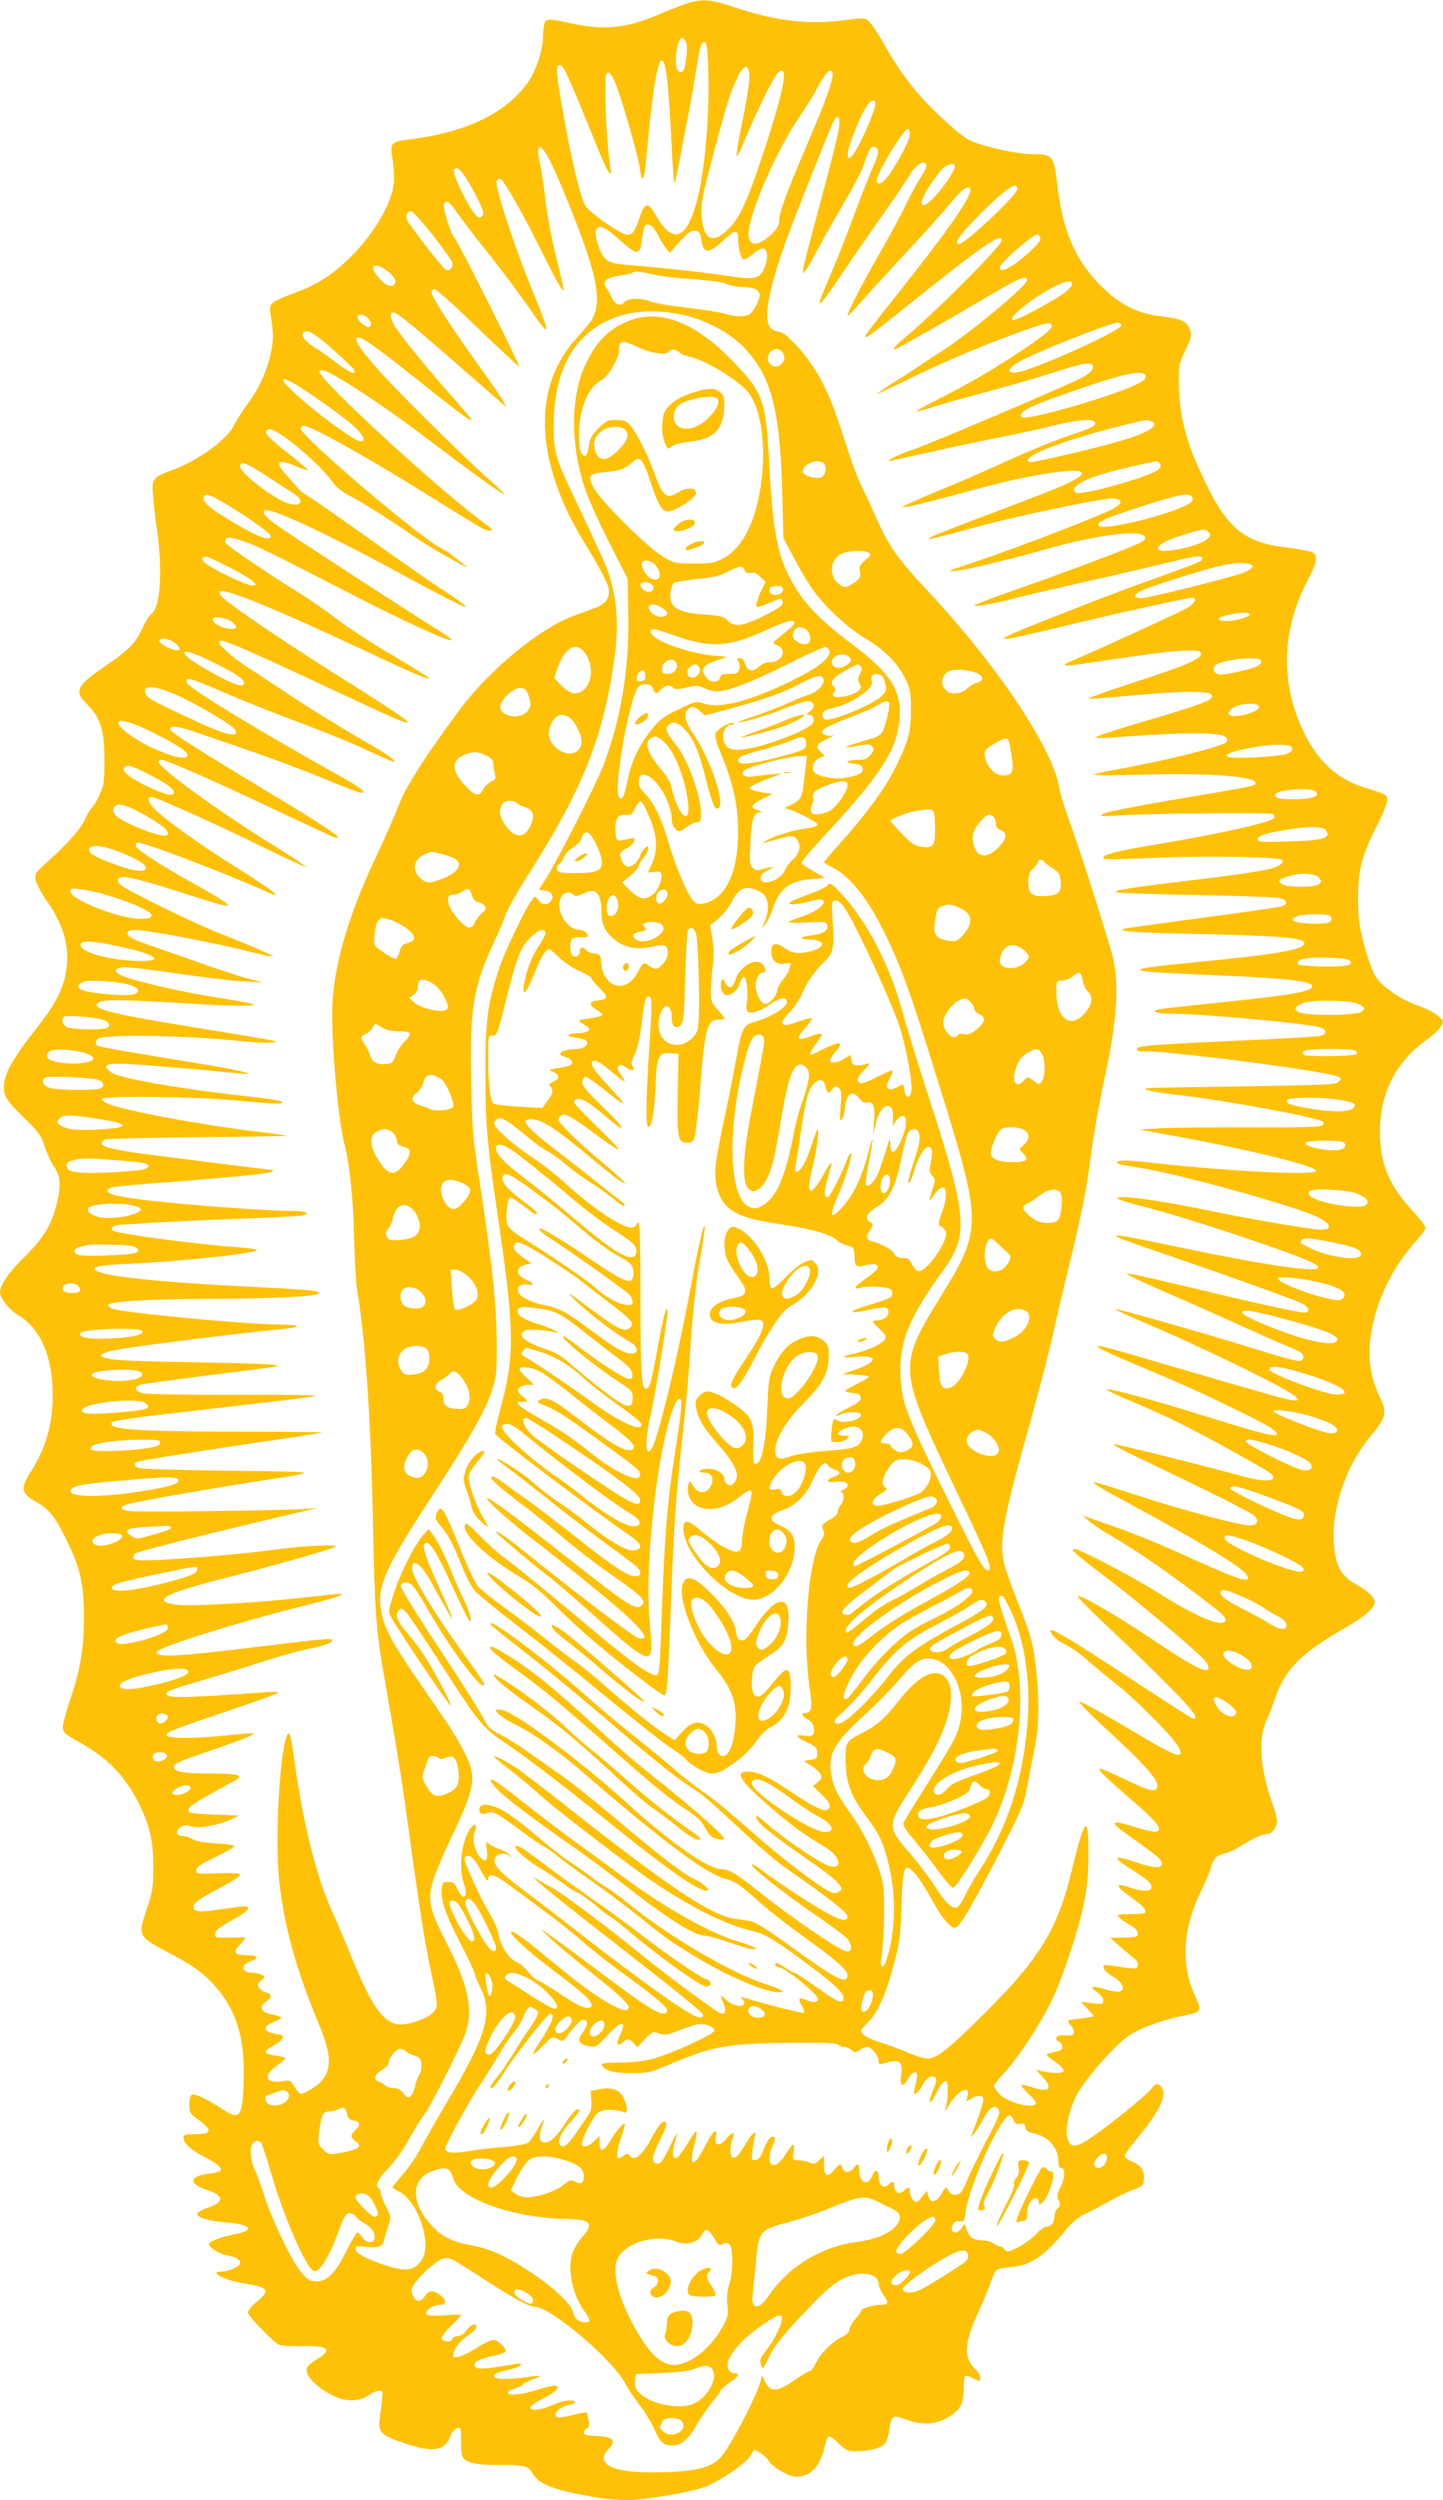 <?xml version="1.0" standalone="no"?>
<!DOCTYPE svg PUBLIC "-//W3C//DTD SVG 20010904//EN"
 "http://www.w3.org/TR/2001/REC-SVG-20010904/DTD/svg10.dtd">
<svg version="1.0" xmlns="http://www.w3.org/2000/svg"
 width="739pt" height="1280pt" viewBox="0 0 739 1280"
 preserveAspectRatio="xMidYMid meet">
<g transform="translate(0,1280) scale(0.1,-0.1)"
fill="#ffc107" stroke="none">
<path d="M3500 12776 c-36 -13 -97 -37 -136 -54 -150 -66 -275 -78 -438 -42
-123 27 -132 27 -140 -11 -3 -17 -6 -48 -6 -69 0 -54 -34 -158 -70 -212 -105
-158 -308 -261 -588 -298 -128 -17 -126 -15 -110 -117 6 -37 8 -90 4 -117 -11
-100 -104 -256 -220 -371 -92 -91 -168 -140 -280 -182 -128 -48 -139 -56 -132
-101 17 -104 18 -144 2 -214 -20 -91 -63 -183 -120 -259 -24 -32 -54 -79 -66
-104 -36 -75 -180 -180 -316 -231 -103 -38 -108 -44 -100 -134 3 -41 12 -122
21 -180 29 -205 15 -397 -30 -423 -9 -5 -29 -37 -45 -72 -34 -76 -68 -111
-185 -191 -157 -108 -168 -131 -97 -202 68 -69 87 -131 87 -287 0 -104 -3
-127 -24 -172 -13 -29 -30 -58 -38 -65 -8 -7 -25 -35 -38 -63 -22 -50 -89
-126 -204 -228 -49 -44 -53 -51 -48 -82 3 -19 26 -63 51 -99 91 -127 125 -244
105 -366 -14 -91 -54 -169 -141 -280 -137 -175 -177 -246 -178 -315 0 -50 15
-72 111 -166 67 -65 80 -82 98 -140 12 -36 32 -80 45 -98 33 -45 39 -88 22
-170 -25 -121 -68 -195 -166 -291 -82 -80 -130 -149 -130 -185 0 -30 49 -93
93 -118 114 -67 177 -213 177 -411 0 -145 -36 -273 -110 -387 -55 -86 -53
-113 15 -152 80 -46 103 -75 166 -202 71 -145 89 -225 89 -398 0 -155 -19
-269 -71 -420 -22 -64 -39 -129 -37 -144 2 -23 16 -35 76 -68 146 -80 235
-169 306 -305 60 -115 81 -199 81 -335 0 -110 -3 -128 -35 -224 -44 -132 -42
-135 100 -211 139 -73 188 -108 250 -177 111 -125 154 -264 148 -483 -5 -188
-20 -209 -108 -149 -69 46 -141 81 -156 75 -9 -4 -14 -21 -14 -51 0 -43 3 -47
50 -81 66 -47 64 -69 -5 -70 -71 -1 -75 -2 -75 -22 0 -26 45 -65 118 -101 58
-29 83 -54 69 -67 -3 -3 -30 -9 -61 -13 -100 -14 -102 -52 -3 -84 87 -29 86
-63 -4 -92 -27 -9 -49 -23 -49 -30 0 -19 61 -37 156 -44 125 -10 141 -41 31
-61 -66 -13 -127 -36 -127 -49 0 -17 52 -50 89 -57 48 -9 71 -22 71 -40 0 -17
-57 -44 -95 -44 -72 0 15 -45 118 -61 122 -19 133 -35 62 -93 -25 -21 -45 -46
-45 -56 0 -17 122 -144 158 -164 9 -6 59 -9 110 -8 147 4 170 -15 82 -69 -39
-24 -50 -36 -50 -56 0 -33 64 -94 137 -129 64 -32 137 -30 183 5 16 11 39 21
51 21 23 0 23 13 3 -149 -8 -64 10 -81 130 -121 148 -49 204 -39 235 43 11 27
36 45 48 33 3 -3 5 -33 4 -66 -1 -33 3 -69 8 -79 17 -30 66 -41 185 -41 137 0
150 -4 176 -47 33 -55 114 -85 341 -122 37 -6 97 -11 135 -11 100 0 357 45
418 73 87 41 197 117 218 153 l20 34 29 -17 c17 -10 37 -28 45 -41 23 -36 103
-82 141 -82 72 0 120 49 144 145 6 28 16 54 20 60 6 5 26 -7 52 -33 39 -38 47
-42 92 -42 70 1 127 16 146 39 9 11 19 41 23 68 10 79 14 81 91 54 80 -29 145
-24 210 13 62 37 80 69 80 143 0 34 3 65 7 68 3 4 20 -1 37 -9 38 -20 41 -20
41 2 0 11 -9 27 -21 38 -66 59 -63 134 9 292 27 59 57 130 66 159 10 28 22 56
29 61 7 5 39 12 73 15 101 8 172 56 275 182 37 46 67 71 106 90 30 14 86 44
126 66 40 23 95 49 122 59 47 16 50 19 53 54 4 44 -15 70 -65 91 -18 8 -33 20
-33 27 0 7 21 38 46 68 127 153 169 233 145 279 -15 28 -35 27 -55 -3 -20 -31
-255 -219 -330 -265 -61 -36 -80 -35 -98 4 -17 37 3 142 41 220 41 83 201 267
275 315 59 39 174 80 277 100 92 18 96 24 60 99 -74 157 -65 347 28 535 21 45
45 99 51 121 17 54 26 63 72 76 22 5 63 25 91 43 63 39 102 56 127 56 23 0 50
36 50 67 0 13 -9 49 -21 81 -64 173 -77 337 -36 427 13 28 34 80 46 118 49
146 132 232 345 354 118 68 166 109 166 142 0 23 -39 59 -98 91 -83 45 -112
110 -112 253 0 166 73 364 184 498 89 109 92 122 46 220 -42 92 -56 188 -41
293 25 184 109 357 242 503 22 24 39 49 39 58 0 8 -33 51 -74 95 -115 125
-160 238 -159 400 1 196 82 354 237 465 34 24 68 56 76 71 14 25 13 28 -17 54
-17 15 -61 38 -97 50 -85 28 -182 93 -218 145 -17 24 -40 87 -60 160 -28 105
-32 136 -33 245 0 144 18 216 87 354 59 118 72 157 55 173 -7 7 -46 22 -87 34
-152 41 -259 135 -335 294 -120 251 -112 522 24 779 44 83 50 116 26 136 -8 7
-67 18 -130 26 -240 28 -322 103 -465 427 -62 141 -92 271 -93 412 -1 93 1
104 31 166 35 72 37 86 21 122 -15 33 -48 47 -139 57 -127 14 -222 63 -318
162 -127 130 -190 278 -217 507 -17 151 -25 161 -115 161 -70 0 -188 22 -283
52 -61 19 -82 33 -174 116 -131 118 -223 232 -310 386 -37 65 -77 125 -89 132
-17 12 -35 12 -100 3 -197 -28 -365 -9 -588 65 -123 42 -166 44 -256 12z m16
-257 c-3 -31 -8 -63 -12 -72 -9 -26 -33 -20 -40 9 -9 34 2 122 18 141 10 13
14 13 26 -4 10 -13 12 -34 8 -74z m112 -96 c6 -244 -23 -541 -68 -684 -52
-170 -120 -184 -201 -42 -40 72 -58 68 -85 -16 -26 -81 -47 -98 -91 -73 -75
40 -175 116 -188 142 -23 45 -63 209 -100 410 -52 288 -54 317 -20 304 14 -6
51 -90 171 -386 64 -160 91 -206 80 -135 -13 73 -26 269 -26 375 0 100 2 113
17 110 9 -2 26 -29 40 -68 36 -95 111 -360 119 -419 9 -71 21 -72 28 -3 3 31
13 125 21 209 36 358 72 444 94 223 6 -58 15 -194 20 -303 5 -110 12 -201 14
-203 3 -3 14 48 27 113 12 65 32 173 46 240 13 68 31 171 40 230 18 120 29
152 47 134 8 -8 13 -65 15 -158z m210 -11 c2 -22 -13 -120 -33 -218 -20 -97
-35 -183 -33 -192 2 -8 18 23 37 69 51 126 145 321 169 349 16 19 23 22 33 13
17 -17 -18 -164 -101 -413 -83 -254 -125 -343 -185 -398 -79 -74 -124 -48
-132 76 -4 58 3 97 56 297 33 127 71 262 84 301 55 158 98 207 105 116z m425
16 c8 -26 -27 -128 -125 -357 -113 -264 -148 -361 -148 -404 0 -22 -11 -40
-42 -69 -76 -70 -126 -58 -113 27 20 127 147 412 258 575 35 52 72 111 82 130
49 95 78 127 88 98z m219 -169 c-5 -31 -55 -150 -90 -213 -34 -63 -57 -74 -49
-24 7 49 63 185 93 231 27 42 51 45 46 6z m-185 -111 c-3 -29 -44 -194 -91
-367 -47 -172 -88 -330 -91 -350 -6 -34 -6 -35 10 -16 9 11 41 67 72 125 31
58 90 161 130 230 40 68 81 145 90 170 37 103 42 112 60 108 29 -5 26 -33 -11
-115 -19 -43 -64 -157 -100 -255 -36 -97 -82 -214 -102 -260 -69 -161 -77
-183 -58 -167 9 7 53 68 97 134 44 66 137 201 207 300 70 99 134 194 143 210
21 42 63 79 81 72 19 -8 14 -24 -29 -92 -17 -27 -45 -79 -62 -115 -16 -36 -68
-133 -115 -216 -114 -199 -193 -352 -187 -359 3 -3 29 23 58 57 29 35 131 146
226 248 96 102 199 217 230 255 61 74 83 94 103 95 52 1 -62 -169 -381 -570
-81 -101 -147 -187 -147 -192 0 -16 32 8 280 207 329 263 420 325 420 285 0
-28 -325 -355 -498 -501 -62 -52 -74 -71 -30 -49 47 25 279 157 448 257 170
101 210 117 210 89 0 -29 -299 -277 -449 -372 -34 -21 -83 -54 -109 -71 -26
-18 -84 -56 -130 -84 -45 -29 -81 -53 -79 -55 1 -2 85 38 187 88 176 86 399
179 598 248 69 24 96 30 104 22 17 -17 -10 -42 -141 -131 -142 -95 -267 -169
-429 -251 -68 -34 -121 -64 -119 -66 2 -2 37 7 78 20 41 14 160 47 264 75 105
27 261 73 348 100 157 51 201 59 211 42 11 -18 -6 -39 -52 -64 -70 -38 -808
-352 -872 -371 -52 -16 -134 -55 -117 -56 5 0 97 20 205 44 108 25 269 59 357
76 88 17 214 45 280 61 124 30 199 37 211 18 11 -18 -8 -28 -142 -73 -71 -24
-201 -78 -289 -118 -88 -41 -252 -113 -365 -159 -112 -46 -197 -85 -187 -87 9
-2 117 24 239 57 267 72 329 87 473 112 219 38 269 17 123 -50 -46 -21 -206
-84 -356 -140 -427 -160 -448 -174 -128 -86 224 62 681 158 729 153 57 -5 45
-32 -30 -66 -138 -62 -530 -211 -748 -282 -195 -64 125 1 423 86 257 73 483
104 511 70 10 -12 8 -18 -11 -30 -30 -20 -358 -144 -635 -241 -123 -43 -223
-81 -223 -85 0 -9 101 9 235 44 55 14 222 52 370 86 149 33 331 76 405 94 131
33 165 35 157 12 -3 -11 -39 -25 -307 -121 -171 -61 -649 -248 -686 -269 l-29
-15 26 -1 c14 0 133 27 266 59 243 60 653 151 679 151 28 0 13 -30 -28 -54
-35 -20 -466 -218 -597 -273 -48 -21 -33 -26 45 -14 38 5 161 24 274 40 113
17 238 31 277 31 65 0 73 -2 73 -19 0 -26 -78 -59 -352 -148 -126 -41 -227
-77 -225 -80 3 -2 108 5 234 17 264 24 396 24 401 -1 4 -24 -61 -48 -340 -130
-134 -39 -247 -76 -253 -81 -7 -7 18 -8 75 -4 471 34 622 29 591 -23 -14 -21
-315 -97 -560 -140 -62 -11 -116 -23 -120 -27 -3 -4 109 -4 249 0 350 9 580
-8 580 -44 0 -13 -14 -16 -305 -65 -352 -59 -485 -86 -485 -98 0 -6 26 -7 68
-3 126 11 796 18 811 8 7 -5 11 -14 7 -20 -13 -21 -273 -80 -591 -133 -196
-32 -285 -54 -285 -69 0 -12 14 -12 320 0 237 9 581 2 596 -12 14 -15 -19 -37
-69 -48 -79 -17 -220 -37 -462 -65 -238 -28 -330 -43 -320 -53 3 -4 185 -10
403 -14 218 -4 412 -11 431 -15 42 -10 51 -30 18 -42 -13 -5 -201 -33 -418
-61 -217 -29 -396 -54 -398 -56 -15 -14 46 -18 356 -25 457 -10 573 -20 573
-49 0 -33 -153 -58 -593 -100 -237 -23 -288 -33 -221 -43 21 -4 152 -11 289
-17 418 -17 565 -32 565 -59 0 -28 -101 -45 -495 -86 -137 -14 -265 -28 -282
-31 -58 -11 -24 -24 60 -24 150 0 676 -48 753 -69 42 -11 43 -37 2 -45 -17 -3
-176 -13 -353 -21 -532 -24 -589 -29 -582 -48 2 -7 13 -11 23 -10 81 11 932
-98 1003 -128 23 -9 23 -11 7 -27 -17 -17 -16 -17 -935 -31 -103 -2 -59 -16
104 -36 256 -29 731 -117 752 -139 4 -3 2 -11 -5 -18 -8 -8 -111 -11 -359 -10
-191 1 -400 -1 -463 -4 l-115 -7 185 -34 c385 -70 731 -156 720 -178 -13 -25
-468 -1 -881 46 -96 12 -152 8 -136 -8 4 -3 50 -12 103 -20 169 -25 632 -149
863 -230 86 -31 135 -67 111 -82 -8 -6 -35 -8 -60 -5 -101 12 -365 58 -519 90
-291 61 -526 92 -495 66 5 -5 68 -24 139 -42 209 -52 763 -237 856 -285 125
-65 -138 -34 -681 79 -417 87 -424 84 -75 -35 308 -105 664 -233 704 -253 35
-18 42 -46 11 -46 -31 0 -266 51 -565 124 -148 35 -288 67 -310 71 l-40 6 39
-22 c22 -11 105 -49 186 -84 80 -34 241 -106 356 -158 116 -53 237 -106 270
-119 44 -18 59 -29 59 -44 0 -12 -8 -20 -20 -22 -12 -2 -102 22 -200 53 -276
86 -736 217 -741 212 -3 -3 60 -32 140 -66 303 -128 749 -346 783 -383 15 -17
15 -18 -10 -18 -26 0 -96 20 -672 188 -148 44 -285 83 -304 87 -67 14 -20 -14
127 -75 294 -124 360 -154 537 -240 181 -87 237 -122 222 -136 -10 -11 -101
13 -370 97 -239 75 -484 142 -500 136 -6 -2 52 -30 129 -62 173 -72 321 -146
534 -265 183 -102 190 -107 190 -126 0 -20 -63 -18 -151 6 -225 62 -662 170
-667 166 -3 -3 57 -36 134 -72 341 -163 561 -272 583 -291 33 -27 22 -53 -21
-53 -50 0 -349 80 -574 154 -111 36 -207 66 -215 66 -21 0 18 -24 198 -121
342 -185 553 -313 577 -351 30 -49 -28 -32 -269 77 -185 85 -320 139 -466 189
l-104 36 32 -28 c18 -15 69 -49 115 -76 126 -74 236 -149 407 -276 164 -123
187 -143 176 -160 -20 -33 -155 25 -360 155 -120 75 -387 215 -412 215 -26 0
-2 -21 167 -150 141 -107 383 -309 483 -403 39 -37 48 -67 19 -67 -27 0 -101
43 -281 163 -176 118 -353 221 -371 215 -6 -2 65 -74 157 -160 92 -86 232
-222 311 -302 126 -127 154 -166 123 -166 -5 0 -142 88 -305 195 -299 197
-426 274 -426 258 0 -22 36 -56 78 -74 25 -11 78 -48 116 -83 39 -34 105 -89
146 -121 90 -70 269 -249 307 -306 18 -27 23 -43 16 -50 -14 -14 -63 11 -310
158 -107 63 -199 113 -205 111 -6 -2 61 -71 150 -152 180 -165 254 -249 250
-280 -5 -36 -38 -29 -167 34 -69 33 -127 57 -130 55 -7 -8 38 -51 180 -174
122 -105 147 -141 107 -149 -10 -2 -55 8 -100 22 -132 42 -143 32 -40 -40 143
-101 172 -125 172 -144 0 -28 -38 -26 -130 5 -128 43 -130 28 -5 -49 70 -44
91 -67 79 -87 -8 -14 -56 -11 -104 6 -83 29 -82 12 4 -50 62 -44 81 -66 69
-79 -4 -3 -38 -6 -76 -6 -61 0 -68 -2 -57 -15 7 -8 30 -25 51 -37 38 -21 54
-42 43 -59 -3 -5 -35 -9 -72 -9 l-67 -1 36 -32 c19 -17 53 -46 74 -63 29 -22
37 -35 32 -48 -8 -19 -5 -19 -131 0 -43 6 -48 5 -44 -11 1 -10 23 -31 48 -45
48 -28 65 -65 35 -76 -9 -4 -43 1 -76 11 -69 21 -83 16 -40 -15 18 -12 31 -30
31 -42 0 -19 -4 -20 -57 -14 l-58 7 33 -34 c17 -18 32 -35 32 -39 0 -3 -28 -8
-62 -12 -34 -3 -64 -8 -66 -11 -3 -3 2 -13 11 -23 10 -10 17 -26 17 -35 0 -17
-13 -21 -62 -17 -30 2 -40 -23 -13 -34 8 -3 15 -14 15 -26 0 -15 -9 -21 -40
-26 -22 -4 -40 -10 -40 -13 0 -4 21 -22 46 -39 25 -18 44 -38 41 -45 -4 -13
-53 -14 -107 -2 l-35 8 33 -35 c59 -62 34 -85 -58 -53 -24 8 -46 13 -49 10 -3
-4 14 -24 37 -46 24 -21 40 -44 37 -49 -18 -29 -152 7 -189 51 -14 17 -26 35
-26 40 0 5 25 37 56 70 72 79 183 248 241 369 57 120 134 352 164 495 16 81
23 146 23 249 1 214 -18 195 -85 -79 -72 -300 -163 -450 -440 -726 -185 -185
-252 -239 -298 -239 -18 0 -67 15 -109 34 -43 18 -102 40 -132 49 -59 17 -100
41 -100 59 0 6 17 27 38 48 48 45 91 146 133 307 27 103 32 141 36 290 7 207
14 222 73 156 20 -23 58 -83 85 -133 42 -80 91 -140 114 -140 22 0 73 84 206
338 140 271 148 288 165 385 11 56 26 136 35 177 24 113 29 232 15 380 -15
165 -26 208 -99 390 -32 80 -64 172 -71 204 -23 111 0 234 135 711 46 165 100
374 120 465 20 91 56 244 80 340 54 219 91 398 105 515 16 130 47 310 81 465
63 291 73 486 30 630 -74 248 -160 514 -205 639 -29 80 -56 166 -60 191 -30
203 -318 634 -680 1020 -149 159 -197 228 -259 370 -26 58 -59 130 -75 161
-16 31 -51 124 -77 205 -67 212 -100 291 -158 386 -56 92 -155 198 -184 198
-10 0 -29 7 -41 16 -47 33 -22 185 73 450 47 130 226 579 245 615 20 37 33 21
27 -33z m363 -36 c0 -28 -67 -155 -115 -218 -28 -36 -55 -45 -55 -18 0 38 137
264 160 264 6 0 10 -12 10 -28z m-1840 -142 c42 -82 137 -319 181 -447 62
-183 72 -280 34 -353 -8 -15 -44 -60 -81 -100 -174 -190 -210 -453 -103 -756
40 -113 76 -186 178 -352 44 -73 83 -150 87 -170 10 -50 -11 -83 -66 -103 -25
-10 -77 -29 -117 -44 -169 -62 -428 -276 -577 -476 -174 -234 -282 -403 -315
-494 -19 -49 -71 -169 -117 -265 -135 -286 -210 -538 -221 -741 -10 -167 26
-591 61 -727 27 -101 46 -292 50 -492 3 -107 9 -222 15 -255 42 -247 70 -655
81 -1180 9 -472 16 -561 56 -790 60 -342 94 -551 114 -700 53 -392 92 -649
115 -760 50 -237 50 -234 28 -263 -25 -35 -140 -75 -188 -66 -78 14 -138 104
-243 364 -28 69 -69 166 -92 215 -77 167 -147 447 -190 753 -21 154 -28 179
-42 142 -38 -102 -60 -542 -38 -741 26 -234 87 -455 205 -737 74 -177 65 -260
-33 -323 -25 -16 -52 -29 -59 -29 -8 0 -23 16 -35 36 -19 33 -23 35 -59 29
-88 -15 -106 26 -34 77 25 18 45 35 45 40 0 4 -23 10 -50 14 -59 8 -63 22 -15
48 40 22 61 43 52 53 -4 3 -24 9 -44 12 -55 9 -57 37 -4 58 23 9 41 19 41 23
0 4 -21 11 -47 16 -58 11 -70 41 -28 68 30 20 28 38 -5 46 -13 3 -28 14 -34
23 -9 15 -7 22 12 37 22 18 22 19 3 29 -11 6 -33 11 -48 11 -60 0 -64 41 -7
60 44 15 34 30 -19 30 -69 0 -78 13 -37 55 18 19 30 35 24 36 -5 0 -42 0 -82
-1 -71 -1 -73 -1 -70 21 2 16 25 34 85 67 79 43 105 72 65 72 -10 0 -65 -7
-121 -15 -116 -18 -144 -14 -139 18 2 16 32 37 117 82 63 33 117 66 119 74 4
11 -17 13 -109 10 -109 -4 -114 -3 -114 16 0 15 22 31 98 67 53 26 97 51 97
56 0 5 -43 12 -95 14 -63 4 -102 10 -119 22 -14 9 -36 16 -50 16 -33 0 -41 26
-12 45 18 12 29 13 55 4 36 -13 140 6 208 38 l38 18 -130 5 c-119 5 -130 7
-130 24 0 14 29 35 105 77 58 32 118 65 134 74 48 26 16 35 -131 35 -134 0
-183 9 -183 33 0 18 25 29 195 87 157 54 219 79 213 85 -2 3 -70 -2 -151 -11
-160 -16 -288 -16 -294 2 -5 15 34 30 315 125 128 43 241 84 250 89 13 9 -2
10 -59 6 -419 -30 -499 -31 -506 -10 -5 14 20 24 192 74 77 23 208 63 291 90
83 27 186 56 230 65 91 18 134 33 134 47 0 12 -40 8 -370 -32 -422 -52 -538
-58 -527 -27 8 24 400 147 742 233 171 43 231 63 195 64 -8 0 -92 -9 -185 -19
-222 -26 -577 -46 -648 -37 -142 18 -66 59 266 142 199 50 527 143 546 155 22
14 -182 4 -322 -16 -128 -18 -389 -41 -573 -51 -99 -5 -133 -4 -139 6 -4 6 -1
18 7 26 10 11 415 112 888 223 l45 11 -60 -5 c-111 -9 -870 -18 -908 -11 -47
9 -47 22 1 36 50 14 437 82 647 114 350 54 358 50 -135 56 -245 3 -453 10
-462 14 -20 9 -23 22 -9 31 12 7 423 72 726 115 121 18 222 34 224 36 2 2
-189 4 -425 4 -546 1 -686 12 -648 50 6 6 127 24 270 40 609 70 766 89 772 94
3 3 -188 6 -424 5 -236 -1 -445 3 -464 8 -43 11 -45 34 -5 45 17 4 179 26 360
49 182 22 332 42 334 44 10 10 -74 14 -404 20 -198 3 -388 9 -422 13 -112 14
-98 35 37 57 129 21 614 81 780 97 143 13 147 25 10 27 -190 3 -790 60 -845
81 -19 7 -25 14 -18 21 17 17 223 29 508 29 319 1 551 12 566 27 15 15 -42 20
-406 38 -403 21 -677 49 -728 77 -40 21 6 31 183 39 259 12 624 51 635 69 2 4
-39 10 -93 14 -234 17 -629 70 -647 87 -13 13 12 29 45 29 14 0 88 5 165 10
77 5 273 14 435 20 162 6 307 13 323 16 50 10 28 24 -41 24 -87 0 -343 16
-552 35 -298 27 -400 45 -400 69 0 18 34 23 280 41 331 25 543 46 560 55 8 5
11 10 6 10 -17 0 -650 80 -716 90 -108 17 -160 31 -160 45 0 7 8 16 17 21 10
4 224 9 476 12 252 2 457 5 455 7 -2 2 -66 11 -143 20 -291 35 -679 107 -768
142 -21 9 -36 21 -34 27 6 17 476 12 685 -8 200 -19 250 -20 236 -7 -5 6 -76
17 -159 26 -352 38 -675 94 -715 124 -45 33 -33 46 45 45 58 0 327 -22 605
-49 117 -12 19 14 -170 45 -338 54 -541 90 -551 96 -14 8 -11 31 6 38 59 22
473 14 735 -15 52 -6 118 -9 145 -7 48 3 46 4 -45 21 -52 9 -221 37 -375 62
-413 67 -513 94 -456 124 26 15 130 13 406 -4 255 -16 412 -19 380 -6 -11 5
-98 21 -192 35 -173 27 -408 81 -477 110 -46 19 -43 40 6 44 20 2 145 -13 279
-33 134 -19 287 -38 339 -40 l95 -5 -90 24 c-49 14 -148 46 -220 72 -71 26
-182 64 -245 86 -119 40 -148 57 -135 78 6 9 26 11 74 6 86 -9 394 -69 545
-107 65 -17 120 -28 123 -26 4 5 -111 55 -282 122 -130 52 -455 211 -494 242
-27 22 -21 43 13 43 34 0 156 -34 346 -96 94 -30 176 -54 182 -52 16 6 -27 34
-177 118 -156 86 -282 168 -289 187 -3 8 0 16 7 19 21 7 431 -148 662 -251 96
-43 46 -3 -162 128 -188 119 -341 228 -406 289 -38 37 -48 68 -22 68 23 0 337
-142 578 -260 114 -56 210 -100 212 -98 3 3 -73 53 -168 112 -282 175 -572
386 -585 424 -2 7 5 12 16 12 25 0 317 -130 627 -278 127 -60 241 -113 254
-117 72 -22 -26 44 -410 275 -265 159 -425 262 -427 273 -5 26 34 22 145 -17
54 -18 184 -63 288 -99 105 -36 261 -95 348 -131 86 -36 168 -68 183 -72 51
-13 20 19 -64 65 -425 236 -804 466 -815 495 -13 33 19 25 161 -37 81 -35 215
-90 297 -121 272 -103 359 -138 476 -192 64 -30 119 -54 124 -54 20 0 -26 35
-109 82 -139 79 -338 202 -466 288 -63 42 -141 94 -174 114 -65 42 -146 113
-146 129 0 25 81 -9 647 -274 263 -123 311 -144 320 -136 6 6 -98 75 -417 276
-208 131 -469 308 -521 354 -21 18 -29 31 -22 38 20 20 282 -87 727 -296 262
-123 351 -161 342 -146 -3 5 -88 57 -188 117 -101 59 -228 142 -283 184 -55
43 -148 107 -207 143 -125 76 -354 232 -364 248 -3 6 -1 16 5 22 8 8 30 5 81
-12 69 -22 125 -49 590 -289 248 -127 464 -226 482 -220 6 2 -29 28 -78 58
-93 56 -679 437 -798 518 -70 48 -96 75 -83 88 22 22 321 -117 720 -335 164
-89 303 -161 310 -158 7 2 -42 39 -108 82 -66 42 -234 159 -373 259 -139 99
-276 195 -305 213 -28 17 -55 35 -59 40 -3 4 -29 33 -57 64 -77 84 -67 104 30
64 33 -15 63 -24 65 -22 2 2 -46 43 -107 91 -76 60 -109 92 -107 104 2 10 11
16 23 14 52 -8 256 -181 315 -266 18 -27 48 -52 86 -72 72 -37 207 -122 338
-213 84 -59 325 -194 256 -144 -13 10 -38 29 -55 43 -16 14 -46 33 -66 43
-115 59 -719 573 -719 613 0 8 7 14 15 14 40 0 349 -174 672 -377 117 -73 228
-141 247 -150 42 -20 60 -10 26 14 -223 156 -889 768 -864 793 9 9 22 6 53
-10 95 -48 306 -190 488 -328 241 -183 393 -292 404 -292 5 0 -28 32 -73 72
-114 99 -452 433 -556 548 -103 115 -139 167 -125 181 14 14 92 -41 318 -221
211 -169 282 -221 268 -196 -5 8 -54 66 -109 128 -116 131 -253 300 -283 349
-24 40 -27 69 -7 69 23 0 83 -51 545 -455 l34 -30 -16 31 c-8 16 -64 97 -123
179 -144 200 -244 355 -244 377 0 10 7 18 15 18 9 0 109 -90 222 -200 114
-109 209 -198 211 -196 5 6 -307 629 -328 654 -24 29 -64 156 -56 178 9 25 28
12 68 -47 21 -30 90 -120 153 -199 64 -80 154 -200 201 -267 132 -189 133
-184 20 95 -89 220 -183 510 -173 536 4 9 13 13 20 10 17 -6 111 -170 202
-354 75 -151 115 -223 121 -217 2 2 -9 55 -25 118 -35 135 -57 249 -72 379 -6
52 -17 124 -25 158 -23 104 4 105 56 2z m2070 -23 c0 -20 -54 -101 -101 -152
-74 -81 -95 -47 -30 51 21 32 50 71 64 87 27 28 67 37 67 14z m-2511 -47 c15
-21 45 -73 66 -115 30 -62 35 -78 25 -90 -10 -12 -16 -13 -26 -4 -38 32 -131
219 -119 240 11 17 25 9 54 -31z m2831 -68 c0 -29 -268 -282 -299 -282 -29 0
-3 39 87 132 97 101 176 167 200 168 6 0 12 -8 12 -18z m-2993 -236 c51 -66
95 -128 99 -138 7 -23 -12 -49 -31 -41 -15 5 -192 234 -202 259 -8 22 5 46 24
42 9 -2 58 -57 110 -122z m1151 3 c15 -28 35 -61 44 -72 l18 -22 52 59 c42 46
58 57 78 55 20 -3 26 -11 32 -48 13 -74 35 -73 121 6 50 47 67 48 67 5 0 -51
13 -104 26 -109 8 -3 30 9 50 26 20 18 43 31 52 29 24 -4 27 -54 7 -99 -27
-59 -49 -63 -201 -40 -118 18 -320 40 -515 56 -88 7 -108 22 -134 94 -19 54
-19 90 -1 97 20 8 47 -9 117 -71 78 -70 96 -71 104 -7 11 83 14 92 35 92 14 0
29 -16 48 -51z m1959 -16 c5 -12 -9 -31 -48 -67 -90 -83 -159 -120 -159 -85 0
21 168 169 192 169 5 0 12 -8 15 -17z m-3351 -165 c42 -29 58 -56 44 -73 -16
-19 -46 -7 -80 32 -52 59 -29 86 36 41z m1369 -23 c36 -9 127 -20 203 -24 84
-6 151 -15 174 -25 21 -9 58 -16 83 -16 56 0 85 -14 85 -41 0 -25 -28 -80 -49
-96 -22 -17 -76 -16 -133 2 -26 7 -114 21 -194 30 -81 9 -163 23 -182 31 -45
19 -116 18 -132 -1 -21 -25 -49 -18 -65 18 -8 17 -21 41 -30 53 -24 32 -1 54
68 63 31 4 60 11 64 14 10 11 35 8 108 -8z m2145 -48 c0 -20 -37 -50 -125
-100 -112 -63 -173 -92 -181 -84 -16 16 102 110 210 167 62 32 96 38 96 17z
m-1980 -162 c109 -26 227 -89 295 -159 143 -146 189 -315 201 -743 l6 -238 50
-94 c27 -52 68 -122 90 -155 63 -93 182 -206 279 -264 101 -60 170 -131 207
-210 24 -50 27 -69 27 -157 0 -112 -12 -159 -77 -290 -51 -105 -141 -229 -266
-370 -56 -63 -102 -116 -102 -119 0 -3 21 -17 48 -30 105 -53 212 -206 316
-449 63 -148 99 -255 227 -667 222 -715 222 -730 -4 -1095 -105 -169 -138
-244 -145 -322 -9 -121 28 -224 241 -668 166 -346 185 -395 154 -395 -20 0
-64 81 -231 421 -183 372 -207 437 -214 569 -9 177 40 300 220 548 130 180
122 274 -72 873 -55 169 -118 373 -140 455 -65 236 -182 460 -314 601 -50 53
-56 56 -68 41 -7 -10 -51 -31 -97 -47 -46 -16 -88 -34 -94 -40 -17 -17 35 -14
100 5 117 34 81 -39 -39 -78 -37 -12 -68 -25 -68 -29 0 -4 43 -5 95 -2 83 5
95 4 101 -11 10 -27 -19 -48 -75 -54 -64 -6 -77 -22 -19 -22 83 0 92 -39 14
-59 -68 -17 -96 -14 -138 15 -47 33 -68 26 -68 -20 0 -44 29 -68 73 -59 26 5
29 4 24 -11 -4 -10 -7 -21 -7 -25 0 -5 -14 -25 -30 -46 -17 -21 -30 -46 -30
-55 0 -26 -39 -70 -61 -70 -22 0 -49 52 -49 95 0 34 17 65 35 65 20 0 19 25
-1 44 -34 34 -115 -11 -136 -77 -15 -48 -36 -55 -55 -17 -10 21 -13 22 -19 7
-8 -23 3 -64 19 -70 25 -9 62 18 73 53 6 19 16 36 22 38 15 5 25 -72 17 -125
-5 -32 -3 -48 6 -53 18 -12 68 6 115 40 50 35 84 39 84 10 0 -27 -78 -76 -154
-98 -72 -20 -76 -26 -111 -221 -14 -79 -41 -213 -60 -299 -18 -86 -37 -184
-40 -217 -12 -114 26 -205 103 -244 53 -27 100 -39 249 -62 144 -22 236 -49
268 -78 11 -11 36 -23 55 -28 33 -9 35 -12 36 -51 0 -55 11 -64 56 -50 42 13
70 5 62 -16 -3 -8 -30 -31 -60 -52 -59 -41 -69 -59 -26 -47 29 9 102 7 140 -2
13 -3 22 -13 22 -25 0 -23 -11 -29 -135 -66 -103 -32 -91 -43 19 -19 80 18 96
15 96 -15 0 -21 -28 -40 -59 -40 -29 0 -27 -6 15 -45 29 -28 34 -37 25 -53
-12 -23 -89 -57 -160 -73 -70 -15 -64 -23 12 -16 115 12 115 -25 -1 -65 l-67
-23 68 -3 c37 -2 67 -6 67 -11 0 -4 -27 -20 -60 -36 -33 -16 -60 -32 -60 -36
0 -4 17 -9 38 -11 28 -2 38 -8 40 -23 2 -16 -11 -27 -64 -53 -36 -18 -64 -35
-61 -38 3 -3 14 -1 25 5 30 16 102 14 102 -2 0 -30 -103 -50 -127 -26 -14 14
-22 -11 -26 -76 -2 -39 -2 -40 32 -38 18 0 41 8 49 17 15 15 13 16 -17 16 -42
0 -37 20 10 38 66 25 109 -13 78 -69 -16 -30 -48 -38 -187 -48 -74 -6 -146
-17 -173 -27 -59 -22 -79 -15 -79 29 0 60 57 155 145 243 97 96 127 153 129
237 1 53 -2 61 -27 83 -35 30 -77 31 -134 3 -52 -25 -88 -66 -122 -139 -23
-49 -26 -72 -32 -220 -7 -175 -29 -275 -59 -275 -12 0 -15 16 -12 98 3 118 -7
141 -81 195 -60 44 -100 66 -140 76 -22 5 -33 1 -53 -19 -22 -22 -25 -32 -19
-63 10 -56 39 -105 110 -184 80 -90 109 -145 96 -180 -5 -14 -16 -28 -24 -31
-16 -6 -37 10 -37 30 0 27 -39 53 -79 53 -22 0 -43 -4 -46 -10 -4 -6 6 -10 24
-10 39 0 52 -37 27 -75 -24 -36 -61 -33 -85 6 -18 30 -19 30 -26 9 -4 -12 -4
-33 0 -48 23 -94 149 -105 255 -21 80 63 83 58 45 -83 -14 -51 -25 -112 -25
-134 0 -63 -18 -72 -82 -41 -29 14 -82 51 -118 81 -78 68 -100 72 -100 18 0
-132 227 -362 358 -362 102 0 212 140 212 269 0 58 -20 87 -76 111 -64 28 -58
54 19 81 65 23 116 75 152 156 35 75 60 99 76 71 5 -9 20 -19 34 -22 34 -9 32
-25 -5 -37 -42 -15 -38 -33 6 -26 61 10 89 -18 42 -41 -13 -6 -17 -11 -10 -11
17 -1 15 -49 -3 -67 -8 -9 -15 -24 -15 -35 0 -12 -14 -26 -40 -39 -40 -21 -47
-33 -31 -59 6 -9 1 -25 -15 -48 -64 -95 -96 -500 -58 -750 16 -108 11 -133
-22 -133 -23 0 -16 -20 11 -32 27 -12 41 -47 31 -74 -5 -13 -15 -15 -47 -10
-52 8 -44 -7 19 -37 41 -19 47 -26 47 -52 0 -27 -4 -31 -35 -35 l-35 -6 38
-23 c21 -13 43 -33 49 -44 9 -18 7 -24 -14 -41 l-25 -21 44 -41 c45 -42 54
-70 26 -81 -20 -8 -79 23 -202 106 -99 66 -154 91 -203 91 -73 0 -33 -56 152
-212 88 -74 140 -112 250 -178 73 -44 88 -110 22 -95 -40 8 -217 126 -307 203
-38 33 -71 59 -73 57 -2 -2 1 -12 7 -23 14 -27 102 -95 264 -207 72 -49 140
-103 151 -118 20 -28 21 -29 2 -42 -16 -12 -24 -11 -57 6 -58 29 -260 185
-384 296 -139 123 -192 166 -280 228 -38 27 -90 68 -115 91 -25 23 -117 99
-206 170 -89 71 -206 169 -260 218 -205 184 -516 415 -479 357 3 -6 83 -70
177 -143 95 -73 287 -232 427 -352 242 -207 353 -296 453 -358 24 -15 115 -95
203 -178 88 -83 199 -179 248 -213 228 -159 317 -229 317 -248 0 -33 -40 -22
-139 36 -87 51 -243 156 -318 213 -18 13 -33 20 -33 14 0 -16 178 -155 333
-261 75 -51 147 -105 158 -119 25 -33 22 -68 -6 -63 -39 6 -289 178 -456 312
-107 86 -146 109 -185 109 -66 0 -259 135 -474 330 -235 215 -569 465 -645
484 -68 17 -30 -26 66 -74 97 -49 230 -144 364 -261 382 -331 613 -503 706
-527 55 -14 76 -29 185 -126 49 -43 148 -120 219 -171 160 -114 225 -171 225
-196 0 -54 -53 -27 -304 155 -96 70 -171 117 -190 120 -17 3 -52 8 -77 11
-123 15 -337 158 -859 570 -113 89 -232 180 -265 203 -56 37 -115 67 -115 58
0 -3 39 -35 88 -72 48 -38 110 -89 137 -115 77 -72 467 -371 590 -454 213
-142 371 -219 518 -254 56 -13 119 -52 272 -166 140 -105 185 -147 185 -174 0
-35 -27 -25 -137 54 -58 41 -110 75 -115 75 -5 0 -26 11 -46 25 -40 27 -52 31
-52 15 0 -5 6 -10 13 -10 34 0 207 -139 207 -166 0 -17 -30 -18 -65 -2 -34 15
-40 5 -19 -31 10 -17 15 -33 12 -36 -4 -5 -180 39 -297 74 -27 8 -32 8 -23 -1
44 -44 -30 -53 -77 -9 -36 33 -36 33 -16 -16 19 -45 6 -65 -28 -44 -51 31
-279 201 -371 276 -205 167 -433 338 -491 367 -33 17 -69 38 -81 47 -11 9 -2
-1 20 -23 23 -21 142 -117 266 -214 475 -370 580 -455 580 -469 0 -38 -76 4
-301 169 -100 73 -250 186 -333 252 -83 65 -210 163 -282 216 -137 103 -170
143 -144 175 15 18 51 20 70 2 12 -10 12 -9 1 5 -7 9 -29 22 -49 29 -20 6 -46
19 -56 28 -18 15 -19 14 -13 -31 7 -54 -4 -67 -32 -39 -30 30 -45 97 -30 133
15 38 3 49 -21 18 -45 -60 -63 -201 -35 -281 26 -72 -1 -98 -33 -31 -14 31
-22 37 -47 37 -27 0 -30 -3 -33 -38 -5 -57 21 -132 98 -280 38 -74 70 -141 70
-149 0 -7 13 -40 30 -73 66 -133 32 -248 -176 -596 -51 -86 -109 -188 -128
-225 -19 -38 -60 -98 -90 -133 -31 -36 -56 -67 -56 -70 0 -3 15 -13 33 -21 46
-22 94 -91 118 -171 28 -93 23 -158 -16 -199 -37 -38 -79 -39 -183 -4 -91 30
-142 60 -142 81 0 13 9 15 49 10 66 -8 90 0 97 32 3 14 13 47 22 73 15 46 15
48 -11 100 -15 29 -27 61 -27 70 0 9 -4 20 -10 23 -22 14 -7 47 48 104 34 35
78 96 103 143 24 45 60 103 79 128 39 51 202 376 219 436 33 119 5 240 -108
458 -80 157 -91 203 -66 298 9 34 51 137 95 228 92 193 116 267 106 335 -10
65 -67 170 -183 337 -218 313 -264 392 -281 488 -23 127 15 214 262 593 197
304 266 424 303 532 25 74 27 92 27 235 -1 221 -22 412 -100 920 -21 133 -27
215 -31 426 -8 384 10 493 118 723 27 57 53 120 59 140 5 20 66 127 136 236
258 409 362 672 418 1056 28 187 17 335 -36 478 -11 31 -69 157 -128 281 -142
297 -145 306 -144 460 1 235 76 405 222 499 123 78 275 97 452 56z m-1628 -12
c19 -17 24 -38 9 -47 -12 -8 -61 32 -61 50 0 19 29 18 52 -3z m3861 -38 c5
-25 -440 -226 -532 -241 -56 -9 -56 17 2 50 97 56 485 209 515 204 7 -2 14 -7
15 -13z m-4027 -134 c51 -45 94 -88 98 -96 10 -28 -20 -16 -86 34 -35 27 -90
65 -121 85 -55 36 -74 68 -44 79 21 7 58 -18 153 -102z m2299 -22 c10 -29 -25
-64 -54 -54 -32 10 -39 54 -12 77 27 21 56 11 66 -23z m1850 -99 c12 -20 -16
-39 -108 -75 -183 -70 -507 -158 -524 -141 -27 27 47 62 342 161 186 63 275
80 290 55z m-4372 -36 c53 -28 227 -149 300 -209 63 -53 87 -95 54 -95 -31 0
-234 149 -344 253 -69 65 -72 82 -10 51z m4401 -200 c49 -19 -6 -56 -144 -98
-131 -39 -462 -117 -477 -112 -57 22 146 104 449 181 145 37 149 38 172 29z
m-1674 -218 c15 -19 9 -56 -12 -69 -21 -14 -98 8 -98 28 0 41 83 72 110 41z
m1719 1 c8 -11 7 -18 -7 -31 -41 -37 -404 -138 -424 -118 -35 35 63 82 261
127 174 40 156 38 170 22z m-4573 -64 c56 -38 117 -77 136 -88 64 -39 40 -76
-33 -50 -76 27 -239 154 -239 186 0 32 29 22 136 -48z m-196 -151 c89 -54 193
-126 210 -147 10 -12 9 -16 -2 -20 -19 -8 -77 17 -186 82 -116 68 -158 104
-149 127 9 23 32 15 127 -42z m4938 35 c3 -13 -11 -24 -53 -43 -126 -55 -404
-119 -426 -97 -18 18 22 37 191 92 234 76 281 84 288 48z m83 -173 c11 -14 10
-19 -10 -35 -50 -41 -251 -79 -251 -48 0 19 40 42 120 67 112 36 123 37 141
16z m-1741 -104 c12 -9 9 -15 -19 -39 -26 -21 -33 -33 -28 -50 8 -32 0 -48
-39 -71 -26 -17 -38 -19 -53 -10 -67 35 -68 129 -3 164 31 17 120 21 142 6z
m-3282 -71 c55 -27 110 -60 123 -72 24 -22 24 -22 2 -25 -21 -3 -182 72 -236
110 -27 19 -28 38 -2 38 8 0 59 -23 113 -51z m5247 1 c0 -8 -21 -22 -50 -33
-63 -24 -468 -125 -514 -129 -51 -4 -51 19 1 41 54 24 323 108 403 126 79 18
160 15 160 -5z m-15 -247 c0 -11 -75 -33 -115 -33 -55 0 -59 15 -7 29 61 17
122 19 122 4z m-5209 -39 c26 -23 24 -34 -6 -34 -40 0 -95 27 -95 46 0 14 7
16 41 11 22 -3 49 -13 60 -23z m-297 -105 c51 -40 22 -53 -45 -19 -22 12 -37
25 -34 30 10 17 51 11 79 -11z m2093 -41 c49 -54 53 -149 8 -194 -36 -36 -74
-31 -119 15 l-38 39 16 48 c34 101 89 139 133 92z m-1877 -68 c103 -52 140
-77 140 -96 0 -27 -46 -14 -155 47 -113 62 -158 96 -149 110 6 11 63 -10 164
-61z m5350 15 c0 -8 -9 -19 -19 -25 -32 -17 -179 -49 -200 -43 -23 6 -32 25
-21 43 20 32 240 56 240 25z m-1450 -65 c29 -15 25 -39 -7 -46 -16 -4 -38 -17
-51 -30 -23 -24 -74 -32 -98 -16 -45 30 -35 96 18 110 35 9 105 0 138 -18z
m-4070 -125 c113 -56 249 -138 262 -159 30 -45 -40 -32 -185 35 -223 104 -258
122 -268 141 -31 59 51 51 191 -17z m1769 7 c11 -37 11 -45 -3 -67 -33 -50
-136 -41 -144 13 -5 35 68 104 105 100 23 -2 30 -10 42 -46z m3738 -49 c6 -16
-42 -39 -99 -47 -50 -7 -69 4 -48 29 26 31 139 45 147 18z m-3537 -53 c32 -17
72 -95 68 -132 -6 -65 -82 -76 -139 -18 -35 34 -38 80 -9 128 21 33 46 40 80
22z m-2130 -79 c128 -64 180 -98 180 -117 0 -28 -81 -10 -189 41 -93 45 -176
109 -164 128 10 16 76 -3 173 -52z m4384 -40 c3 -4 10 -40 17 -80 13 -84 5
-101 -46 -101 -39 0 -79 41 -90 91 -8 35 -3 42 52 75 42 24 59 28 67 15z
m1454 -42 c2 -11 -8 -21 -30 -29 -38 -14 -268 -26 -295 -16 -17 7 -17 8 0 18
35 19 192 47 257 45 51 -2 65 -5 68 -18z m-4128 -37 c27 -13 35 -24 37 -47 1
-16 5 -40 8 -52 6 -18 2 -25 -20 -35 -14 -6 -33 -25 -41 -40 -20 -39 -41 -35
-90 18 -71 76 -75 126 -12 157 43 21 75 21 118 -1z m-1736 -92 c97 -50 136
-77 136 -96 0 -24 -39 -16 -134 29 -92 44 -133 77 -121 96 11 19 38 12 119
-29z m5985 -94 c20 -24 -20 -37 -109 -38 -77 0 -100 5 -100 22 0 28 187 42
209 16z m-4091 -58 c7 -7 27 -17 44 -22 38 -12 47 -41 28 -86 -30 -73 -81 -76
-130 -8 -31 43 -37 76 -20 109 12 22 59 26 78 7z m-1928 -49 c95 -52 140 -86
140 -106 0 -22 -46 -13 -145 26 -92 37 -135 66 -135 90 0 45 46 41 140 -10z
m4068 -61 c4 -105 -6 -122 -65 -114 -39 5 -54 15 -104 67 -32 34 -59 63 -59
65 0 12 94 48 140 54 88 12 85 14 88 -72z m300 40 c7 -7 12 -22 12 -35 0 -16
8 -27 25 -33 36 -14 31 -46 -14 -91 -60 -60 -113 -49 -127 25 -8 44 1 69 38
112 32 36 47 41 66 22z m1703 -69 c26 -41 -13 -52 -193 -57 -139 -4 -158 -3
-158 11 0 19 41 32 168 52 99 16 170 14 183 -6z m-6161 -118 c89 -37 126 -63
115 -81 -11 -18 -79 -6 -172 30 -96 36 -124 55 -116 76 9 24 83 13 173 -25z
m1638 -5 c29 -8 60 -20 68 -26 38 -32 -2 -78 -91 -106 -50 -16 -55 -16 -80 0
-57 37 -53 105 8 131 40 18 32 17 95 1z m3077 -36 c4 -6 24 -22 45 -35 32 -20
38 -30 42 -65 5 -58 -9 -72 -73 -77 -74 -6 -94 10 -93 73 1 34 6 51 21 63 11
9 23 24 26 34 7 19 22 22 32 7z m1412 -86 c12 -16 11 -21 -4 -31 -24 -18 -164
-17 -189 1 -24 18 -16 26 43 42 62 18 133 12 150 -12z m-6170 -99 c189 -61
246 -111 127 -109 -105 1 -345 95 -353 138 -3 18 2 19 58 13 33 -4 109 -22
168 -42z m1829 13 c7 -22 17 -34 31 -36 12 -2 27 -10 34 -19 11 -13 9 -19 -12
-37 -14 -11 -30 -33 -37 -48 -15 -37 -38 -35 -76 5 -67 72 -83 137 -33 137 13
0 32 7 43 15 29 22 40 18 50 -17z m1915 -75 c60 -94 228 -458 275 -596 30 -88
66 -277 62 -325 -4 -49 -32 -51 -36 -4 -2 18 -6 32 -10 30 -61 -31 -63 -31
-75 -19 -9 9 -7 20 10 51 12 22 17 40 12 40 -5 0 -35 -13 -67 -29 -82 -41
-101 -46 -108 -26 -5 11 6 30 32 57 25 27 32 38 19 33 -11 -5 -33 -9 -50 -9
-25 -1 -30 4 -35 26 l-5 28 -30 -20 c-33 -22 -75 -27 -75 -9 0 6 14 28 32 48
42 48 20 52 -61 12 -33 -17 -63 -31 -66 -31 -13 0 -2 24 27 61 17 21 28 42 25
45 -4 4 -27 -1 -52 -10 -74 -29 -83 -18 -35 37 23 26 40 50 37 54 -3 3 -35 -5
-71 -18 -49 -18 -68 -21 -77 -12 -9 9 0 23 34 60 25 26 53 68 63 93 19 50 68
122 109 160 52 49 58 72 50 202 -7 116 -6 118 14 118 15 0 31 -15 52 -47z
m586 8 c65 -30 69 -78 13 -140 -28 -30 -35 -33 -71 -28 -62 8 -81 31 -73 86 9
70 14 82 37 91 33 13 48 11 94 -9z m1887 -37 c24 -9 19 -33 -7 -39 -12 -3 -56
-5 -96 -3 -78 3 -104 20 -59 37 26 11 138 14 162 5z m-4788 -30 c56 -23 104
-62 104 -84 0 -14 -10 -22 -32 -28 -27 -7 -35 -15 -42 -45 -5 -20 -14 -37 -20
-37 -6 0 -34 15 -61 33 -48 32 -50 34 -48 77 2 61 18 100 42 100 10 0 36 -7
57 -16z m-1413 -128 c189 -40 246 -76 120 -76 -163 0 -333 50 -308 90 10 16
66 12 188 -14z m4641 -21 c32 -29 32 -38 4 -64 -44 -42 -128 -35 -128 10 0 11
7 33 15 49 20 39 70 41 109 5z m1668 -53 c24 -24 -14 -32 -142 -30 -103 3
-125 6 -125 18 0 21 46 29 157 27 62 -2 102 -7 110 -15z m-1367 -101 c3 -22
15 -47 26 -57 27 -25 24 -64 -11 -106 -74 -90 -150 -39 -150 102 0 60 0 60 29
60 16 0 39 9 52 20 35 29 46 25 54 -19z m-3302 -39 c14 -15 33 -43 41 -64 13
-31 13 -38 1 -48 -21 -17 -131 7 -164 37 l-26 24 23 16 c14 10 22 26 22 43 0
16 6 30 13 33 20 7 63 -12 90 -41z m-1579 16 c46 -15 56 -32 27 -47 -29 -16
-261 5 -281 25 -13 14 -13 17 5 31 16 12 39 14 115 10 52 -3 113 -12 134 -19z
m4306 -88 c11 -11 20 -27 20 -35 0 -9 11 -21 25 -27 35 -16 31 -42 -12 -77
-29 -24 -44 -30 -65 -26 -14 4 -29 1 -33 -4 -21 -34 -75 15 -75 68 0 29 47 94
78 108 36 16 39 16 62 -7z m1996 -15 c24 -16 25 -18 10 -33 -24 -24 -308 -24
-331 -1 -15 14 -15 17 0 29 26 22 83 29 193 26 75 -3 109 -8 128 -21z m-6443
-75 c38 -11 49 -33 21 -44 -25 -10 -170 -7 -198 4 -25 9 -35 38 -18 54 9 10
144 0 195 -14z m1521 -60 c65 0 70 -10 25 -56 -17 -17 -36 -49 -44 -70 -11
-34 -17 -39 -49 -42 -45 -4 -72 11 -81 45 -3 15 -15 39 -26 54 -24 34 -24 46
1 54 11 4 28 17 36 31 l16 24 33 -20 c22 -14 50 -20 89 -20z m1868 -38 c4 -18
2 -31 -61 -355 -55 -282 -54 -414 2 -425 22 -4 53 22 74 62 25 47 41 113 68
276 39 237 64 310 105 310 11 0 26 -10 35 -23 16 -26 9 -66 -34 -190 -11 -33
-28 -96 -36 -140 -36 -192 -79 -303 -134 -350 -43 -35 -65 -41 -100 -23 -97
51 -107 391 -21 732 21 83 36 124 50 136 24 19 47 15 52 -10z m-3465 -77 c19
-8 33 -20 31 -27 -6 -17 -80 -28 -148 -21 -63 7 -90 18 -90 38 0 26 33 36 103
30 38 -3 84 -12 104 -20z m4887 3 c20 -28 21 -117 2 -144 -14 -19 -15 -19 -44
3 -30 22 -30 22 -47 2 -40 -43 -65 -12 -45 54 17 51 27 65 65 89 39 23 51 23
69 -4z m1611 11 c4 -6 5 -13 2 -16 -11 -11 -252 -14 -267 -4 -13 10 -13 12 0
21 21 13 257 13 265 -1z m-4678 -151 c19 -18 51 -90 56 -128 3 -23 -90 -35
-128 -16 -16 8 -39 16 -49 18 -10 2 -24 11 -30 21 -9 14 -6 21 16 40 14 12 29
33 33 47 4 14 12 31 18 38 13 17 55 7 84 -20z m-1764 3 c33 -13 35 -36 5 -45
-39 -10 -223 -7 -257 5 -32 11 -43 42 -18 53 20 9 240 -1 270 -13z m3723 -28
c11 -44 16 -47 34 -22 16 20 20 21 35 9 14 -12 16 -26 10 -94 -6 -63 -4 -78 5
-69 7 6 15 33 17 60 9 77 38 95 75 48 13 -17 26 -24 38 -20 32 10 43 -19 36
-97 l-5 -73 13 59 c16 69 47 107 74 90 13 -9 16 -23 15 -60 -2 -35 0 -43 6
-29 12 28 38 48 51 40 18 -11 11 -66 -16 -126 -32 -71 -54 -77 -55 -16 0 39
-2 36 -25 -43 -14 -47 -33 -100 -42 -119 -18 -36 -46 -60 -58 -49 -3 4 3 56
15 115 28 143 26 160 -5 43 -31 -118 -71 -203 -124 -263 -72 -81 -78 -61 -21
69 35 82 67 192 58 201 -3 2 -15 -22 -27 -54 -32 -80 -81 -173 -92 -173 -19 0
-19 33 2 101 11 39 19 73 17 76 -3 2 -20 -23 -37 -56 -18 -33 -41 -67 -51 -77
-17 -15 -19 -15 -25 0 -3 9 3 53 15 99 21 83 38 207 29 207 -3 0 -17 -38 -32
-83 -25 -82 -57 -137 -78 -137 -7 0 -8 12 -4 33 4 17 16 92 26 165 25 166 37
216 62 247 26 34 56 33 64 -2z m2634 -74 c76 -12 94 -24 66 -45 -25 -18 -106
-18 -216 0 -101 17 -120 24 -120 42 0 17 170 19 270 3z m-6372 -95 c58 -8 115
-20 126 -26 20 -11 20 -11 1 -18 -34 -12 -208 -20 -253 -11 -24 5 -51 15 -59
23 -13 13 -12 17 2 32 20 20 50 20 183 0z m4752 -57 c34 -17 36 -48 5 -77
l-25 -24 21 -22 c30 -32 16 -44 -51 -44 -71 0 -106 12 -115 39 -7 24 31 117
54 131 23 13 82 12 111 -3z m-3233 -12 c12 -8 23 -27 25 -42 2 -21 10 -29 36
-35 39 -10 41 -30 7 -80 -52 -76 -90 -70 -145 25 -38 65 -38 115 0 134 33 17
51 16 77 -2z m2697 -1 c11 -29 6 -60 -24 -150 -17 -49 -29 -98 -28 -109 2 -11
13 10 26 50 27 89 57 137 80 133 18 -4 20 -24 7 -91 -6 -29 -4 -42 10 -57 16
-18 16 -22 1 -66 -22 -65 -20 -73 7 -33 54 81 82 30 44 -80 -24 -67 -24 -72
-7 -81 10 -5 21 -17 24 -26 16 -43 -100 -210 -141 -202 -10 1 -25 18 -33 35
-12 27 -21 33 -47 33 -22 0 -36 6 -43 20 -11 21 -67 53 -112 64 -32 7 -35 26
-11 62 16 25 16 27 0 36 -31 17 -20 47 31 77 70 44 97 99 132 269 11 51 24
102 30 112 13 24 45 26 54 4z m2170 -50 c25 -9 19 -33 -10 -40 -53 -13 -192
15 -179 36 7 11 163 14 189 4z m-6278 -94 c136 -11 164 -16 164 -30 0 -4 -8
-11 -17 -15 -33 -12 -278 -26 -338 -18 -51 7 -60 11 -63 30 -3 18 4 24 30 32
45 13 74 13 224 1z m3962 -96 c4 -30 -15 -74 -33 -74 -18 0 -21 51 -4 81 13
24 33 20 37 -7z m-2188 -22 c19 -9 36 -24 38 -32 5 -26 -57 -100 -83 -100 -49
0 -88 103 -53 138 17 17 57 14 98 -6z m3060 -47 c16 -20 7 -123 -13 -143 -18
-17 -76 -18 -108 -2 -35 18 -69 51 -69 67 0 7 10 17 23 22 12 5 39 23 61 40
42 34 86 40 106 16z m1530 -10 c43 -22 52 -35 37 -53 -14 -18 -120 -11 -212
13 -65 17 -92 36 -80 55 12 20 211 8 255 -15z m-6292 -54 c23 -5 46 -11 49
-15 30 -30 -141 -66 -216 -46 -39 10 -62 33 -47 47 19 19 145 27 214 14z
m1459 -40 c13 -19 23 -48 23 -66 0 -47 -29 -68 -99 -73 -51 -4 -60 -2 -70 16
-8 16 -6 25 9 45 11 14 20 33 20 42 0 9 7 30 16 46 22 43 69 38 101 -10z
m2983 -158 c16 -16 38 -36 49 -45 23 -20 20 -40 -12 -75 -23 -26 -68 -30 -86
-9 -19 23 -24 81 -11 120 14 43 23 45 60 9z m1711 7 c118 -24 149 -37 149 -62
0 -38 -162 -17 -265 34 -49 25 -48 24 -40 37 9 16 44 14 156 -9z m-6147 -19
c35 -7 44 -26 19 -36 -26 -10 -255 -19 -287 -11 -34 8 -33 34 2 42 15 3 32 7
37 9 17 6 199 3 229 -4z m1718 -152 c48 -39 69 -100 44 -128 -24 -26 -95 -56
-106 -45 -5 5 -12 53 -16 107 l-7 97 24 0 c14 0 41 -14 61 -31z m4334 -28
c131 -27 182 -57 151 -88 -14 -14 -23 -14 -86 1 -83 18 -219 70 -241 92 -12
12 -8 14 35 14 28 0 91 -9 141 -19z m-6328 -23 c24 -24 13 -38 -27 -38 -42 0
-57 11 -47 35 7 18 57 20 74 3z m1757 -33 c27 -26 32 -54 13 -73 -17 -17 -78
-15 -100 5 -20 18 -24 63 -6 81 20 20 67 14 93 -13z m3096 -95 c46 -25 9 -107
-65 -141 -50 -23 -70 -24 -90 -3 -14 14 -14 19 -1 52 32 77 104 119 156 92z
m1331 -44 c196 -53 270 -82 266 -105 -5 -25 -54 -24 -161 3 -109 28 -318 114
-325 134 -7 22 48 14 220 -32z m-5856 -59 c22 -22 -74 -40 -213 -41 -78 -1
-118 12 -99 31 19 20 294 28 312 10z m1458 -93 c21 -21 20 -77 -2 -104 -12
-15 -33 -24 -64 -27 -39 -5 -47 -2 -62 18 -25 36 -21 84 10 108 32 25 96 28
118 5z m2004 -37 c10 -49 -109 -217 -153 -217 -66 0 -29 169 48 219 40 26 100
25 105 -2z m769 7 c15 -41 -44 -152 -90 -168 -41 -15 -55 6 -59 89 l-3 70 35
12 c51 18 109 16 117 -3z m1778 -114 c142 -47 195 -90 111 -90 -61 0 -346 107
-346 129 0 26 79 13 235 -39z m-6042 34 c51 -9 46 -35 -8 -47 -88 -19 -239 3
-211 30 16 16 156 27 219 17z m1672 -38 c37 -49 49 -99 33 -134 -12 -24 -19
-27 -57 -25 -52 2 -71 17 -71 54 0 19 -6 30 -20 34 -29 9 -25 42 8 59 16 8 34
22 41 30 20 24 37 19 66 -18z m-1619 -130 c35 -27 2 -37 -149 -48 -144 -11
-177 -8 -177 12 0 37 282 68 326 36z m2957 -42 c73 -38 117 -89 117 -136 0
-31 -33 -60 -59 -51 -45 16 -141 139 -141 181 0 27 36 30 83 6z m3024 -29 c89
-28 131 -54 118 -74 -5 -9 -20 -11 -47 -7 -47 8 -266 94 -275 109 -11 17 114
1 204 -28z m-2090 -77 c49 -54 48 -79 -1 -98 -23 -8 -34 -7 -52 5 -13 8 -24
20 -24 25 0 6 -11 10 -25 10 -32 0 -32 11 4 49 35 37 69 40 98 9z m420 -8 c36
-21 66 -71 57 -93 -19 -52 -164 0 -164 58 0 25 33 55 60 55 8 0 29 -9 47 -20z
m-4237 -44 c0 -8 -8 -17 -17 -20 -72 -22 -326 -35 -337 -17 -17 27 86 48 257
50 78 1 97 -2 97 -13z m5682 -12 c102 -32 205 -81 213 -102 9 -24 -10 -35 -47
-28 -43 8 -281 127 -286 144 -6 19 28 15 120 -14z m-4332 -44 c46 -46 9 -140
-48 -125 -54 13 -66 48 -37 105 23 44 54 51 85 20z m2206 -35 c12 -30 -5 -65
-31 -65 -29 0 -45 41 -25 65 16 19 49 19 56 0z m339 -17 c28 -14 48 -31 51
-44 8 -31 -23 -92 -55 -108 -40 -21 -189 -66 -217 -66 -40 0 -31 35 17 63 30
18 36 26 25 30 -9 4 -16 17 -16 29 0 26 34 86 59 105 25 19 86 15 136 -9z
m-590 -8 c9 -28 -12 -95 -41 -130 -31 -36 -73 -41 -81 -9 -5 16 -11 19 -34 14
-33 -7 -36 2 -15 43 41 79 155 134 171 82z m-3210 -80 c0 -20 -63 -36 -230
-61 -173 -25 -318 -23 -323 3 -6 29 34 38 248 57 243 22 305 22 305 1z m5584
-86 c169 -63 187 -73 177 -99 -5 -14 -14 -16 -44 -12 -44 6 -332 142 -332 157
0 21 53 9 199 -46z m-1710 -3 c19 -12 7 -39 -21 -51 -200 -82 -257 -108 -308
-141 -61 -39 -93 -48 -105 -28 -11 17 24 47 107 94 106 60 270 132 303 134 6
0 16 -3 24 -8z m31 -94 c0 -8 -8 -21 -18 -30 -16 -15 -416 -227 -427 -227 -3
0 -5 6 -5 14 0 32 152 138 304 213 90 43 146 55 146 30z m-3945 -56 c5 -9 -12
-16 -118 -46 -54 -15 -61 -15 -83 0 -48 31 -27 43 86 48 36 2 75 4 87 5 12 1
24 -2 28 -7z m3998 3 c15 -15 -19 -47 -81 -77 -37 -18 -117 -63 -179 -100
-120 -71 -246 -137 -263 -137 -5 0 -10 7 -10 14 0 26 180 145 375 248 103 54
143 67 158 52z m-857 -39 c13 -20 15 -33 8 -58 -17 -59 -84 -43 -84 21 0 60
46 83 76 37z m-3392 -4 c17 -27 -100 -69 -136 -50 -42 23 10 59 84 59 26 0 49
-4 52 -9z m3012 -44 c49 -50 64 -91 41 -114 -24 -24 -59 -9 -97 43 -54 74 -60
86 -48 101 21 25 59 14 104 -30z m2741 18 c97 -33 274 -117 292 -138 11 -14
11 -18 -3 -23 -40 -15 -388 133 -394 169 -5 23 15 22 105 -8z m-1512 -39 c0
-12 -34 -36 -105 -75 -144 -79 -272 -159 -338 -212 -30 -24 -61 -48 -67 -53
-7 -5 -20 -6 -30 -2 -15 6 -16 9 -3 29 8 12 44 44 79 70 35 26 88 67 118 90
64 50 65 51 210 122 63 30 120 54 125 52 6 -2 11 -12 11 -21z m71 -31 c9 -22
-12 -43 -77 -76 -32 -16 -100 -54 -151 -85 -51 -31 -115 -67 -143 -80 -27 -12
-75 -43 -105 -68 -107 -89 -121 -99 -126 -93 -24 24 81 116 301 263 147 98
248 154 278 154 10 0 20 -7 23 -15z m-3926 -81 c0 -20 -48 -39 -192 -75 -130
-33 -238 -42 -245 -22 -7 20 29 31 227 73 218 45 210 44 210 24z m2801 -36
c59 -46 61 -58 5 -58 -77 0 -126 39 -96 75 19 23 45 18 91 -17z m174 7 c0 -16
-7 -20 -30 -20 -24 0 -31 5 -33 23 -3 21 0 23 30 20 25 -2 33 -8 33 -23z m980
16 c10 -17 -61 -64 -229 -155 -93 -50 -203 -119 -252 -157 -89 -71 -114 -82
-114 -52 0 43 234 211 438 315 110 57 145 67 157 49z m15 -95 c0 -26 -79 -85
-177 -132 -54 -25 -117 -60 -141 -76 -75 -51 -170 -147 -242 -244 -38 -51 -74
-96 -80 -99 -41 -25 -11 66 52 161 49 74 136 161 212 213 24 17 101 60 172 97
71 36 138 73 149 80 25 18 55 18 55 0z m1381 -30 c42 -18 91 -44 110 -57 18
-13 51 -33 73 -44 27 -13 42 -28 44 -42 5 -33 -33 -30 -92 7 -26 17 -80 47
-119 66 -91 46 -127 71 -127 90 0 22 28 17 111 -20z m-1186 -68 c74 -157 106
-378 86 -594 -26 -290 -105 -527 -247 -744 -27 -42 -60 -99 -73 -127 -13 -29
-31 -55 -39 -58 -26 -10 -61 23 -116 110 -30 46 -83 116 -118 157 -128 146
-128 148 1 347 140 215 201 358 201 471 0 55 -17 91 -52 108 -52 24 -129 -24
-219 -140 -73 -92 -109 -123 -196 -167 -73 -37 -77 -46 -71 -164 5 -98 30
-158 108 -262 62 -83 85 -132 111 -240 39 -157 36 -330 -6 -473 -20 -67 -40
-70 -31 -4 14 100 18 309 8 374 -13 85 -87 250 -152 343 -82 115 -100 150
-112 212 -20 111 12 170 170 313 56 51 134 131 174 177 82 97 114 118 171 110
101 -14 173 -165 147 -309 -14 -78 -27 -102 -169 -328 -65 -102 -120 -193
-124 -202 -4 -13 11 -38 52 -85 32 -38 87 -108 123 -158 36 -49 71 -90 79 -90
14 0 121 168 188 295 153 294 201 717 110 978 -71 202 -75 222 -48 222 6 0 25
-33 44 -72z m-126 39 c16 -21 -16 -46 -159 -122 -192 -103 -265 -158 -334
-249 -74 -97 -194 -219 -237 -241 -23 -13 -34 -14 -43 -5 -8 8 4 24 48 62 32
28 93 97 137 153 117 152 183 209 329 284 69 36 147 79 174 98 53 36 68 40 85
20z m36 -78 c12 -18 -24 -46 -119 -95 -50 -26 -102 -55 -115 -66 -27 -20 -76
-24 -87 -6 -10 15 10 28 164 110 131 70 146 75 157 57z m-4225 -55 c0 -33
-237 -101 -263 -75 -21 21 14 39 133 69 63 16 118 27 123 25 4 -2 7 -11 7 -19z
m4268 -36 c-2 -17 -16 -27 -52 -41 -27 -10 -62 -27 -78 -39 -39 -27 -119 -51
-131 -39 -17 17 9 37 116 90 113 57 150 64 145 29z m20 -71 c17 -20 2 -31 -84
-60 -90 -30 -114 -33 -114 -14 0 20 13 33 50 52 69 35 130 44 148 22z m1195
-23 c45 -23 67 -44 67 -66 0 -34 -74 -14 -127 34 -44 40 -1 63 60 32z m-2003
-31 c0 -10 -16 -36 -34 -58 -26 -30 -37 -37 -46 -29 -9 9 -9 17 0 35 30 57 80
90 80 52z m828 -35 c-10 -28 -59 -52 -119 -56 -78 -6 -77 13 2 44 61 25 123
31 117 12z m-4203 -28 c0 -18 -93 -51 -212 -75 -88 -18 -134 -17 -140 2 -6 18
50 43 161 68 114 27 191 29 191 5z m4205 -76 c0 -16 -7 -25 -22 -28 -55 -12
-162 -25 -167 -20 -15 15 25 41 90 60 84 23 99 22 99 -12z m-5 -69 c0 -13 -13
-26 -37 -38 -39 -19 -121 -28 -134 -14 -13 13 21 38 78 58 65 23 93 21 93 -6z
m1123 -15 c23 -17 42 -37 42 -44 0 -41 -62 -26 -95 22 -40 59 -13 70 53 22z
m-5444 -56 c9 -3 16 -10 16 -14 0 -16 -31 -39 -45 -34 -18 7 -20 40 -2 47 6 3
13 6 14 6 1 1 8 -2 17 -5z m4346 -28 c0 -22 -22 -34 -88 -46 -71 -13 -105 -6
-100 18 4 23 61 41 131 41 42 1 57 -3 57 -13z m-637 -173 c37 -18 41 -32 23
-74 -20 -47 -41 -63 -81 -63 -58 0 -96 54 -60 84 8 6 17 22 21 33 15 50 32 53
97 20z m556 18 c13 -8 -56 -33 -179 -67 -8 -2 -21 1 -29 5 -36 23 38 54 149
64 19 2 37 4 40 5 3 1 11 -2 19 -7z m-4254 -31 c0 -20 -51 -38 -66 -23 -7 7
-9 19 -5 28 8 21 71 17 71 -5z m1391 -10 c8 -8 19 -7 37 1 36 16 54 0 63 -56
11 -75 -2 -104 -53 -126 -58 -25 -77 -18 -109 36 -25 43 -25 45 -9 91 9 26 18
51 21 56 7 11 38 10 50 -2z m2872 -32 c-3 -7 -58 -32 -123 -55 -93 -32 -125
-48 -145 -72 -27 -34 -57 -40 -67 -15 -15 39 88 105 207 132 105 24 133 26
128 10z m-1183 -99 c22 -12 78 -49 125 -84 47 -34 108 -74 136 -88 69 -35 85
-77 28 -77 -70 0 -374 203 -374 250 0 27 34 26 85 -1z m1082 -9 c10 -11 25
-20 35 -20 25 0 23 -32 -3 -48 -36 -23 -192 -83 -251 -97 -71 -16 -100 -11
-96 19 2 17 14 23 68 34 77 15 188 65 195 87 3 8 7 22 10 30 6 21 22 19 42 -5z
m-4042 -9 c8 -14 -36 -41 -68 -41 -34 0 -32 19 4 37 29 15 56 17 64 4z m3993
-149 c8 -25 -157 -79 -207 -67 -22 6 -23 8 -8 22 18 18 162 63 191 60 11 -1
21 -8 24 -15z m-38 -98 c0 -18 -77 -54 -132 -61 -30 -5 -38 -2 -38 10 0 18 26
35 85 53 56 18 85 17 85 -2z m-5 -84 c6 -10 -45 -40 -69 -40 -21 0 -30 19 -16
35 14 17 76 20 85 5z m-2463 -95 c25 -47 38 -63 38 -47 0 31 27 28 81 -10 184
-133 317 -234 394 -301 49 -44 153 -125 229 -180 167 -122 222 -170 212 -185
-21 -34 -77 0 -404 246 -128 96 -234 173 -236 171 -5 -5 136 -127 259 -224
119 -93 185 -154 185 -172 0 -49 -143 30 -335 187 -55 45 -133 108 -173 141
-40 32 -81 59 -90 59 -28 0 74 -95 223 -207 139 -104 185 -146 185 -170 0 -7
-9 -13 -20 -13 -27 0 -68 21 -157 82 -40 26 -84 52 -97 58 -13 5 -37 25 -52
46 -16 20 -43 43 -61 50 -38 16 -81 84 -90 141 -3 21 -21 64 -40 95 -50 84
-133 264 -133 288 0 16 5 21 22 18 15 -2 33 -24 60 -73z m-35 -167 c26 -28
113 -205 113 -230 0 -33 -27 -19 -58 30 -55 87 -105 190 -99 206 9 22 20 20
44 -6z m-39 -76 c44 -86 52 -122 28 -122 -16 0 -64 71 -95 140 -27 59 -26 72
2 68 16 -2 33 -24 65 -86z m131 -328 c8 -27 -3 -83 -14 -72 -8 8 -24 102 -18
111 8 13 22 -5 32 -39z m176 22 c90 -42 199 -164 142 -160 -10 1 -59 29 -110
61 -51 33 -105 68 -120 77 -23 14 -26 20 -16 32 16 20 46 17 104 -10z m1775
-91 c0 -35 -27 -85 -45 -85 -18 0 -19 21 -4 73 7 26 15 37 29 37 15 0 20 -7
20 -25z m-1714 -86 c3 -6 -11 -36 -33 -68 -22 -31 -64 -94 -92 -141 -29 -47
-68 -104 -87 -127 -36 -44 -40 -53 -24 -53 6 0 32 33 58 74 65 102 224 305
240 306 28 0 9 -50 -56 -148 -19 -29 -33 -54 -30 -57 2 -3 24 16 47 40 47 49
51 51 82 33 18 -11 23 -10 37 10 40 55 75 92 88 92 27 0 26 -29 -1 -65 -32
-42 -24 -61 32 -71 34 -6 39 -4 93 55 75 81 103 80 63 -4 -19 -40 -12 -56 15
-32 24 22 35 21 58 -4 l18 -20 39 41 c27 30 43 40 55 35 40 -17 55 -16 114 8
35 13 78 28 96 32 40 8 94 -11 90 -32 -4 -20 -225 -120 -317 -144 -48 -12
-108 -19 -168 -19 -71 0 -94 -3 -91 -12 9 -28 63 -43 153 -42 83 0 98 3 185
41 225 96 303 111 618 114 174 2 246 -1 254 -9 7 -7 21 -12 32 -12 11 0 27 -7
37 -16 16 -15 20 -15 41 0 12 9 30 16 39 16 22 0 59 -46 59 -73 0 -15 4 -18
23 -12 83 25 101 14 92 -56 -8 -59 7 -70 34 -24 27 47 56 48 46 3 -4 -18 -10
-44 -12 -57 -9 -37 18 -21 42 25 20 39 49 54 67 36 6 -6 2 -27 -12 -60 -32
-74 -18 -88 16 -17 36 74 59 80 58 15 0 -25 -4 -61 -8 -80 l-8 -35 17 30 c24
44 66 85 88 85 16 0 18 -5 12 -31 -7 -31 -7 -32 16 -15 26 18 55 21 63 7 6
-10 -10 -67 -43 -151 l-21 -55 21 25 c12 14 32 46 45 72 28 55 56 75 74 53 16
-19 9 -38 -71 -190 -37 -71 -75 -150 -85 -175 -9 -25 -24 -53 -32 -63 -20 -23
-53 -18 -67 9 -10 21 -12 20 -33 -17 -27 -47 -58 -52 -68 -12 l-7 26 -27 -33
c-25 -30 -27 -31 -43 -15 -9 9 -17 27 -17 41 0 28 -7 30 -31 8 -24 -22 -49
-11 -49 21 0 29 -7 31 -32 9 -23 -22 -48 -3 -48 37 0 36 -18 47 -29 17 -5 -13
-16 -29 -24 -36 -22 -18 -47 11 -47 54 0 39 -9 43 -28 14 -7 -11 -22 -20 -33
-20 -12 0 -23 8 -26 20 -7 27 -12 25 -43 -12 -34 -40 -50 -30 -50 29 l0 46
-25 -23 c-21 -20 -28 -22 -50 -12 -14 7 -40 12 -57 12 -30 0 -30 1 -24 40 3
22 3 40 -1 40 -5 0 -21 -20 -37 -45 -29 -47 -52 -65 -73 -58 -18 7 -16 56 4
98 9 19 14 38 10 41 -15 15 -36 -8 -55 -58 -15 -40 -25 -54 -42 -56 -22 -4
-22 -1 -17 45 3 26 9 58 12 71 13 42 -14 23 -45 -32 -35 -61 -54 -81 -70 -71
-13 8 -13 56 0 91 16 41 2 43 -29 5 -35 -43 -66 -38 -56 9 12 52 -13 33 -49
-38 -59 -118 -91 -123 -62 -11 10 39 16 73 12 76 -3 3 -18 -16 -33 -42 -36
-60 -62 -95 -73 -95 -17 0 -19 31 -5 77 8 26 13 48 12 50 -2 1 -21 -34 -42
-78 -32 -64 -43 -79 -60 -77 -32 5 -29 34 14 120 28 56 38 85 31 92 -14 14
-36 -10 -79 -91 -42 -77 -83 -110 -104 -82 -11 15 -15 15 -32 3 -10 -8 -22
-14 -27 -14 -14 0 -9 45 12 105 11 32 20 63 20 68 0 18 -41 -27 -68 -73 -40
-69 -62 -75 -62 -18 l0 32 -28 -27 c-31 -30 -62 -35 -62 -11 0 30 61 144 85
160 25 16 91 16 128 0 22 -10 23 20 3 68 -18 44 -62 62 -124 50 l-47 -9 3 -50
c2 -41 -2 -57 -22 -85 -13 -19 -41 -59 -61 -88 -39 -56 -60 -71 -76 -55 -18
18 1 60 52 118 54 62 56 65 34 65 -8 0 -35 -31 -59 -69 -46 -71 -78 -101 -108
-101 -25 0 -30 31 -14 78 8 23 13 42 12 42 -2 0 -18 -24 -34 -53 -16 -29 -37
-59 -46 -66 -10 -9 -60 -18 -124 -23 -59 -5 -143 -15 -187 -22 -76 -13 -115
-9 -115 13 0 19 116 233 174 321 35 52 82 128 105 168 23 40 56 88 72 106 16
19 36 51 45 72 23 56 33 65 54 54 11 -6 22 -15 26 -21z m1144 13 c28 -23 19
-42 -19 -42 -32 0 -56 22 -47 45 7 20 39 19 66 -3z m-1262 -38 c2 -12 -19 -53
-50 -99 -58 -87 -81 -106 -99 -88 -9 9 -4 27 18 75 52 111 123 171 131 112z
m290 -17 c4 -20 -41 -67 -63 -67 -31 0 -29 32 4 62 34 31 54 32 59 5z m167
-27 c0 -26 -47 -66 -64 -56 -19 12 -12 44 16 66 32 25 48 22 48 -10z m-1017
-132 c7 -7 27 -17 44 -22 27 -9 34 -17 36 -44 2 -18 -3 -44 -12 -56 -8 -13
-18 -39 -21 -59 -4 -20 -14 -42 -22 -49 -13 -10 -19 -8 -37 15 -15 19 -31 27
-53 27 -18 0 -35 5 -38 11 -4 5 -18 14 -31 19 -34 13 -30 37 11 61 19 12 35
29 35 39 0 24 38 70 59 70 9 0 22 -5 29 -12z m-614 -204 c23 -9 20 -40 -6 -58
-39 -27 -98 -18 -98 15 0 10 1 19 3 19 1 0 20 7 42 15 22 8 41 14 42 15 1 0 8
-3 17 -6z m313 -115 c4 -23 12 -31 34 -36 34 -6 37 -23 9 -48 -11 -10 -20 -24
-20 -31 0 -8 9 -19 20 -26 43 -27 14 -46 -97 -64 -36 -6 -45 -3 -68 21 -26 25
-27 30 -21 87 10 88 20 108 53 108 16 0 35 5 43 10 26 17 40 11 47 -21z m3415
-34 c8 -19 16 -23 34 -19 18 5 23 1 26 -17 2 -18 12 -25 41 -31 74 -15 127
-74 127 -142 0 -25 4 -36 15 -36 22 0 19 -53 -5 -100 -17 -33 -18 -43 -8 -66
10 -22 10 -28 -5 -39 -9 -7 -17 -25 -17 -42 0 -33 -16 -53 -42 -53 -9 0 -34
-18 -54 -40 -21 -22 -62 -52 -92 -67 -50 -25 -56 -25 -67 -10 -7 9 -18 17 -26
17 -8 0 -23 7 -33 15 -11 8 -35 15 -54 15 -46 0 -68 14 -81 52 l-11 32 -16
-22 c-27 -39 -65 -22 -44 19 8 15 19 20 35 17 21 -4 23 0 30 46 18 138 181
496 226 496 5 0 15 -11 21 -25z m-3854 -117 c5 -7 28 -77 51 -156 63 -219 179
-486 218 -499 28 -10 79 72 128 207 24 67 35 86 52 88 12 2 27 -5 35 -16 7
-10 28 -27 46 -36 36 -18 58 -56 49 -80 -10 -24 -43 -19 -61 9 -9 14 -21 25
-26 25 -5 0 -30 -42 -55 -92 -56 -115 -99 -158 -154 -158 -34 0 -44 6 -76 43
-49 57 -146 257 -190 390 -19 59 -41 120 -49 135 -21 41 -29 107 -16 131 12
24 33 27 48 9z m4326 -95 c-11 -33 -50 -44 -61 -17 -8 22 44 71 60 55 7 -7 8
-20 1 -38z m-3019 17 c15 -24 -95 -150 -131 -150 -25 0 -15 37 22 82 59 72 93
94 109 68z m245 -9 c74 -23 100 -45 100 -82 0 -35 -15 -45 -45 -29 -21 11 -28
9 -62 -18 -39 -32 -132 -62 -189 -62 -17 0 -42 8 -55 19 l-23 18 32 66 c18 37
45 75 59 87 33 26 101 26 183 1z m-369 -2 c44 -23 -33 -59 -84 -40 -28 11 -36
36 -14 44 22 10 78 7 98 -4z m-227 -45 c9 -3 21 -24 26 -45 29 -106 304 -205
585 -210 122 -2 138 -21 76 -93 -22 -26 -46 -65 -52 -89 -23 -86 6 -214 66
-293 30 -40 31 -54 4 -54 -34 0 -57 18 -64 51 -9 42 -98 127 -215 204 -124 83
-216 124 -314 141 -91 16 -147 45 -200 105 -105 115 -101 235 9 274 46 16 57
17 79 9z m-402 -141 c24 -28 49 -83 43 -93 -3 -6 -12 -10 -19 -10 -14 0 -96
84 -96 98 0 27 50 30 72 5z m2607 -27 c25 -13 60 -30 76 -37 41 -20 44 -53 10
-89 -38 -40 -108 -67 -201 -79 -175 -22 -346 -126 -444 -270 -55 -81 -96 -79
-85 4 2 22 9 91 15 152 16 174 17 176 172 217 53 14 146 45 205 70 160 65 182
68 252 32z m291 -93 c0 -25 -154 -173 -179 -173 -12 0 -21 6 -21 14 0 20 49
78 110 130 56 48 90 59 90 29z m-1132 -93 c20 -35 25 -39 43 -29 15 8 24 7 35
-2 19 -16 19 -145 -1 -204 -11 -32 -14 -63 -10 -103 6 -50 3 -63 -20 -107 -57
-106 -148 -185 -231 -201 -78 -15 -147 47 -233 206 -79 147 -108 278 -77 339
42 81 196 125 297 85 54 -22 112 -7 134 36 19 36 33 31 63 -20z m1300 -87 c2
-13 -5 -27 -20 -37 -52 -37 -181 -117 -219 -136 -42 -22 -90 -23 -96 -3 -5 15
88 88 196 152 93 56 134 63 139 24z m-2635 -24 c12 -7 83 -51 157 -99 148 -96
229 -140 258 -140 81 0 402 -272 463 -392 12 -23 44 -71 70 -105 27 -34 61
-88 75 -120 35 -78 50 -93 94 -93 50 0 81 26 129 108 22 37 58 89 80 116 23
26 41 52 41 57 0 4 20 22 45 39 48 33 57 50 25 50 -28 0 -42 32 -30 66 17 42
67 101 128 147 87 66 132 91 143 80 15 -15 -23 -106 -71 -168 -36 -47 -41 -58
-33 -82 9 -26 10 -25 40 38 22 48 62 99 151 196 134 144 178 183 243 213 83
37 169 20 169 -35 0 -11 11 -36 25 -55 28 -38 25 -50 -13 -50 -38 0 -102 -19
-102 -30 0 -5 -13 -25 -30 -43 -16 -19 -30 -43 -30 -54 0 -12 -13 -25 -35 -36
-52 -25 -111 -83 -135 -133 -12 -24 -27 -44 -34 -44 -7 0 -38 -18 -68 -40 -99
-70 -135 -72 -163 -7 -8 18 -14 26 -15 19 -1 -55 -163 -370 -215 -419 -49 -47
-118 -64 -278 -70 -258 -10 -370 36 -290 119 41 43 24 62 -61 66 -50 2 -66 6
-66 18 0 8 7 17 15 20 12 5 14 15 9 43 -4 20 -8 38 -10 40 -2 2 -35 -4 -74
-14 -56 -14 -74 -15 -83 -6 -15 16 23 50 65 58 43 8 44 23 2 23 -20 0 -61 -12
-91 -26 -53 -24 -109 -29 -107 -9 0 6 26 24 56 40 67 36 90 54 82 66 -6 10
-29 6 -123 -22 -73 -22 -135 -25 -129 -7 3 7 17 15 32 19 16 4 36 14 45 22 9
8 33 20 54 27 54 17 42 21 -33 10 -102 -15 -170 -13 -170 5 0 8 12 17 28 21
76 17 102 26 108 36 5 7 -3 9 -27 5 -166 -30 -209 -31 -209 -4 0 18 31 32 103
47 31 6 57 16 57 23 0 19 -43 57 -65 57 -11 0 -49 -18 -83 -40 -62 -41 -122
-61 -122 -42 0 31 32 75 73 103 26 17 47 37 47 45 0 24 -28 15 -50 -16 -13
-19 -30 -30 -45 -30 -12 0 -26 -7 -29 -16 -7 -18 -47 -15 -54 4 -2 8 19 36 47
63 28 27 51 52 51 56 0 3 -38 3 -84 -1 -60 -4 -87 -3 -92 6 -10 17 33 48 67
48 37 0 38 22 3 49 -35 28 -58 26 -78 -4 -22 -34 -49 -32 -63 5 -10 26 -8 34
18 69 36 50 124 121 151 121 10 0 29 -5 41 -11z m2337 -61 c0 -18 -52 -68 -70
-68 -24 0 -31 10 -19 31 17 33 89 63 89 37z m-1962 -108 c30 -19 40 -39 26
-53 -9 -9 -80 29 -87 47 -12 31 15 34 61 6z m956 -402 c18 -50 -41 -142 -107
-167 -74 -28 -217 1 -271 56 -21 21 -26 35 -24 62 l3 36 135 6 c94 4 146 11
170 22 49 23 82 18 94 -15z m-166 -250 c44 -44 -40 -99 -89 -59 -21 16 -22 22
-11 45 9 21 18 26 50 26 21 0 43 -5 50 -12z"/>
<path d="M3217 11156 c-103 -43 -161 -102 -218 -221 -79 -167 -79 -423 2 -651
17 -49 72 -170 123 -269 l91 -180 3 -187 c5 -275 -39 -533 -129 -769 -35 -93
-232 -480 -291 -574 l-38 -60 33 -5 c35 -5 47 -31 27 -55 -18 -22 -47 -18 -64
7 -16 22 -16 22 -30 3 -38 -50 -147 -279 -174 -366 -56 -174 -66 -258 -66
-529 0 -258 8 -353 64 -730 85 -578 87 -705 15 -975 -19 -70 -32 -132 -29
-136 15 -25 479 -375 698 -527 55 -38 59 -65 11 -70 -38 -3 -126 48 -233 135
-42 35 -114 88 -160 118 -45 31 -100 73 -121 94 -36 36 -166 121 -186 121 -4
0 16 -17 46 -38 30 -21 127 -97 217 -169 90 -72 227 -177 305 -233 78 -56 148
-110 155 -118 20 -26 14 -42 -16 -42 -38 0 -113 50 -301 199 -85 67 -197 153
-250 191 -53 37 -111 80 -130 94 -19 14 -42 26 -50 26 -24 0 23 -45 144 -136
61 -45 157 -123 215 -173 58 -50 166 -134 240 -185 162 -113 189 -139 170
-161 -29 -35 -63 -14 -390 244 -254 201 -389 301 -405 300 -17 0 124 -127 230
-207 139 -106 375 -297 470 -382 108 -97 134 -143 73 -126 -24 6 -303 217
-543 411 -127 102 -185 143 -185 131 0 -6 213 -186 271 -228 27 -20 127 -105
221 -190 244 -219 288 -248 302 -194 3 14 2 66 -4 118 -18 171 -9 408 26 688
31 250 87 476 122 488 18 6 15 -41 -13 -223 -51 -325 -61 -449 -81 -1018 -5
-131 -9 -170 -20 -174 -24 -9 -119 57 -302 210 -244 205 -417 346 -482 394
-30 22 -84 70 -120 107 -67 69 -80 77 -80 50 0 -50 123 -163 280 -256 59 -34
115 -80 183 -148 53 -54 148 -141 210 -193 129 -109 335 -267 348 -267 15 0
18 39 34 440 17 452 26 580 60 880 13 118 29 287 35 375 17 266 30 387 55 537
14 79 25 152 24 163 -1 40 -28 -74 -64 -265 -57 -309 -129 -625 -181 -797 -47
-158 -75 -77 -33 97 19 81 70 384 84 500 5 38 4 52 -3 45 -6 -5 -25 -88 -42
-183 -34 -192 -43 -222 -63 -222 -22 0 -27 89 -27 486 0 236 -4 364 -10 364
-5 0 -10 -4 -10 -9 0 -5 -7 -12 -16 -15 -40 -15 -202 90 -355 231 -42 39 -121
100 -176 136 -90 60 -183 143 -183 166 0 5 6 14 14 20 20 17 51 -1 150 -84 44
-36 93 -72 110 -79 17 -8 56 -35 86 -61 30 -27 93 -73 140 -103 47 -30 102
-70 123 -89 22 -19 42 -31 45 -28 4 4 -6 17 -22 29 -16 11 -70 54 -120 94 -50
40 -144 114 -209 163 -154 119 -186 159 -128 159 55 0 125 -45 317 -206 67
-56 132 -108 145 -114 l24 -13 -20 23 c-11 12 -65 60 -120 105 -100 83 -205
186 -205 202 0 5 5 14 11 20 18 18 51 1 168 -86 161 -119 168 -114 28 21 -70
68 -127 128 -127 134 0 20 25 23 56 8 16 -8 58 -39 94 -70 122 -105 126 -87 7
29 -94 91 -118 119 -115 137 1 13 8 25 15 27 6 2 46 -25 90 -60 132 -107 137
-102 23 19 -79 83 -99 124 -62 124 10 0 47 -25 82 -55 35 -30 65 -53 68 -51 2
3 -7 18 -19 35 -17 23 -20 34 -11 43 8 8 17 7 36 -6 35 -23 49 -21 36 4 -8 15
-7 27 4 47 21 43 34 99 46 203 11 97 21 123 41 103 8 -8 6 -77 -5 -246 -18
-268 -20 -417 -6 -417 18 0 31 75 37 205 6 159 15 178 76 173 l42 -3 -4 -206
c-4 -228 0 -249 49 -249 25 0 31 5 39 38 5 20 17 125 26 232 25 320 36 360 97
360 15 0 28 3 28 6 0 4 -16 24 -35 45 -32 35 -35 45 -35 97 1 31 5 89 10 127
6 47 5 93 -2 139 l-11 68 42 35 c23 20 53 57 67 84 39 78 76 91 152 50 40 -22
46 -93 13 -161 l-12 -25 20 23 c11 12 27 46 37 75 34 107 86 147 199 156 l70
6 -57 33 c-32 18 -60 37 -63 42 -3 5 40 59 97 120 311 334 393 460 405 625 10
137 -46 227 -226 363 -148 111 -222 181 -276 256 -115 164 -145 285 -165 668
-17 335 -30 374 -178 529 -198 209 -383 281 -545 215z m56 -136 c66 -30 140
-40 152 -20 9 15 41 12 54 -4 7 -8 28 -17 48 -21 76 -14 244 -114 301 -179 90
-103 107 -401 36 -626 -34 -109 -89 -189 -156 -226 -49 -27 -61 -29 -153 -29
-97 0 -103 1 -160 35 -76 44 -322 288 -354 351 -34 64 -27 75 58 82 73 6 101
16 138 49 41 37 55 22 95 -101 41 -125 62 -157 100 -148 47 12 133 72 133 92
0 29 -47 32 -89 6 -62 -39 -81 -25 -122 89 -35 99 -96 218 -127 253 -21 22
-35 27 -73 27 -42 0 -51 -5 -89 -43 -34 -34 -45 -52 -50 -90 -8 -54 -17 -64
-36 -40 -10 11 -14 44 -14 102 1 127 48 242 113 273 34 17 92 112 92 153 0 55
12 57 103 15z m-67 -426 c18 -23 5 -54 -42 -101 -63 -63 -106 -57 -120 15 -8
40 15 78 59 98 37 16 87 11 103 -12z m153 -690 c37 -48 19 -90 -28 -64 -24 12
-50 59 -44 78 8 21 51 13 72 -14z m454 -23 c3 -14 11 -17 30 -14 19 4 33 -2
52 -21 l26 -26 -19 -37 c-11 -21 -22 -51 -26 -66 -6 -26 -5 -28 16 -22 13 4
42 15 66 26 39 17 43 17 49 2 8 -20 -12 -35 -111 -84 -94 -46 -139 -50 -170
-16 -19 20 -35 25 -113 30 -104 6 -158 25 -174 61 -13 28 -4 91 14 103 7 4 60
12 119 19 81 8 119 17 155 37 58 31 79 33 86 8z m-473 -76 c14 -17 5 -35 -19
-35 -20 0 -41 19 -41 37 0 18 45 17 60 -2z m670 -24 c0 -20 -32 -34 -56 -24
-15 5 -19 25 -7 36 3 4 19 7 35 7 21 0 28 -5 28 -19z m-612 -98 c28 -17 24
-37 -9 -41 -32 -3 -74 30 -66 52 8 19 34 15 75 -11z m669 -77 c-2 -6 -27 -29
-55 -51 -28 -22 -51 -42 -51 -45 -1 -3 9 -10 22 -15 50 -22 23 -85 -38 -85
-22 0 -43 -9 -61 -25 -31 -29 -60 -20 -70 20 -4 16 -13 25 -26 25 -17 0 -18
-3 -8 -15 7 -8 10 -25 6 -40 -6 -22 -12 -25 -50 -25 -35 0 -45 -4 -49 -20 -7
-28 -51 -26 -71 2 -30 43 -17 64 55 87 l53 18 -68 6 c-138 13 -316 79 -324
120 -5 24 11 22 129 -19 184 -64 273 -58 476 36 99 45 139 53 130 26z m65 -33
c22 -20 24 -61 3 -69 -26 -10 -75 16 -75 40 0 44 39 59 72 29z m116 -109 c5
-34 -68 -89 -203 -154 -207 -100 -356 -138 -437 -113 -43 14 -44 14 -133 -29
-76 -36 -97 -52 -138 -103 -65 -81 -104 -164 -123 -260 -18 -87 -29 -109 -45
-85 -29 43 56 517 101 564 23 23 70 15 77 -14 7 -25 15 -25 38 0 20 22 45 26
63 8 9 -9 25 -8 67 2 49 12 60 11 91 -3 19 -9 48 -17 64 -17 56 0 186 50 364
140 99 50 186 89 195 88 9 -2 17 -13 19 -24z m103 -30 c11 -14 10 -19 -10 -35
-35 -29 -81 -22 -81 12 0 36 66 53 91 23z m-887 -30 c10 -27 -12 -54 -44 -54
-25 0 -30 4 -30 24 0 44 60 68 74 30z m115 -18 c22 -26 -19 -69 -49 -51 -16
10 -12 43 8 54 23 14 28 13 41 -3z m828 3 c9 -9 8 -19 -3 -40 -12 -24 -12 -32
-2 -50 11 -18 10 -23 -10 -39 -25 -20 -103 -37 -122 -25 -8 5 -8 11 1 21 9 11
9 18 1 26 -25 25 -12 46 51 81 72 41 70 40 84 26z m-1102 -50 c0 -17 -6 -25
-22 -27 -17 -3 -23 2 -23 15 0 22 20 45 35 40 5 -2 10 -15 10 -28z m1214 -2
c6 -8 14 -28 17 -45 5 -25 1 -35 -21 -56 -49 -46 -259 -132 -291 -119 -8 3
-14 15 -12 26 2 16 15 23 53 32 98 22 211 100 200 136 -4 10 -3 23 0 29 9 14
41 12 54 -3z m-302 -13 c9 -24 -30 -68 -73 -80 -21 -6 -70 -26 -109 -44 -38
-18 -115 -47 -170 -66 -55 -18 -95 -33 -89 -33 26 -2 166 40 246 73 48 20 99
36 113 36 36 0 44 -28 14 -51 -20 -16 -21 -19 -6 -19 23 0 33 -26 16 -46 -31
-38 -255 -121 -355 -131 -65 -7 -91 7 -100 53 -7 38 15 74 44 74 9 0 12 3 9 7
-13 12 -87 -30 -93 -53 -3 -13 5 -48 21 -85 70 -166 95 -278 95 -419 0 -211
-66 -345 -178 -366 -31 -6 -38 -3 -57 20 -29 36 -90 183 -121 291 -34 119 -74
202 -118 248 -30 31 -37 45 -34 70 3 27 7 32 28 30 58 -6 140 -139 140 -228 0
-19 8 -39 19 -49 19 -17 21 -17 54 8 19 14 44 26 55 26 19 0 22 6 22 43 0 90
-67 278 -126 350 -50 63 -59 83 -44 102 22 27 56 18 94 -27 41 -48 68 -113
102 -250 26 -105 42 -148 56 -148 52 0 -29 249 -126 390 -37 53 -45 97 -24
118 18 18 39 15 65 -10 l23 -21 136 37 c189 52 260 78 350 125 83 44 111 50
121 25z m337 -122 c7 -12 -21 -127 -36 -152 -7 -11 -31 -26 -53 -31 -137 -38
-178 -59 -71 -37 48 9 60 9 72 -4 13 -13 12 -18 -6 -41 -17 -21 -30 -27 -60
-27 -62 0 -83 -14 -30 -20 37 -4 46 -9 48 -27 3 -22 -22 -34 -99 -47 -44 -8
-133 10 -149 30 -18 21 -4 59 26 73 l27 12 -21 20 c-29 26 -20 42 36 67 26 12
38 20 28 17 -25 -7 -56 3 -56 19 0 14 51 39 175 86 44 16 94 39 110 50 32 21
51 25 59 12z m-1143 -211 c45 -49 92 -165 109 -274 26 -161 -47 -106 -84 64
-3 15 -24 48 -47 75 -68 82 -89 133 -64 158 25 25 45 19 86 -23z m717 7 c4
-34 -6 -39 -152 -77 -131 -34 -196 -40 -196 -16 0 20 20 29 133 59 54 14 117
35 140 45 54 25 71 22 75 -11z m-2 -125 c-16 -142 -18 -151 -39 -171 -12 -11
-35 -24 -52 -30 -16 -6 -23 -11 -14 -11 32 -2 171 -71 166 -84 -2 -6 -28 -15
-58 -18 -59 -6 -169 -41 -209 -65 -17 -11 -19 -13 -5 -9 11 4 48 14 82 23 59
15 64 15 80 0 28 -28 21 -78 -15 -107 -17 -15 -35 -39 -41 -54 -21 -55 -126
-90 -126 -42 0 13 13 27 35 38 l35 19 -30 -5 c-16 -3 -37 -8 -46 -12 -10 -3
-24 1 -34 12 -16 15 -17 31 -12 129 6 122 16 154 50 155 16 1 13 3 -11 10 -44
13 -37 28 23 59 l50 25 -57 9 c-35 6 -58 14 -58 22 0 7 37 26 83 43 l82 31
-60 -5 c-33 -3 -73 -8 -90 -11 -40 -6 -63 9 -46 29 16 20 223 75 290 76 l33 1
-6 -57z m214 -96 c0 -25 -41 -88 -78 -120 -11 -10 -39 -21 -61 -24 -33 -5 -42
-2 -47 12 -4 10 -2 26 4 35 6 10 8 26 6 37 -3 11 1 25 10 32 23 19 108 50 139
51 22 0 27 -4 27 -23z m-1013 -163 c39 -95 43 -166 13 -233 -11 -24 -20 -45
-20 -47 0 -2 13 -1 30 2 22 5 31 2 36 -9 9 -25 -15 -85 -43 -107 -39 -31 -70
-25 -116 21 l-41 41 42 35 c23 19 42 41 42 48 0 7 11 27 25 43 14 17 25 38 25
47 0 17 -1 17 -20 0 -11 -10 -20 -24 -20 -31 0 -7 -10 -25 -23 -40 -29 -33
-61 -26 -75 15 -12 33 -7 41 33 61 16 9 31 24 33 34 3 16 0 18 -25 12 -65 -16
-68 -15 -71 36 -4 65 11 90 51 86 28 -3 34 1 50 35 10 21 23 37 30 34 6 -2 26
-39 44 -83z m-275 -134 c15 -30 29 -70 30 -89 4 -48 -24 -61 -135 -61 -72 0
-89 3 -94 16 -4 10 0 22 10 29 9 6 21 24 26 39 6 14 26 36 45 47 19 11 39 33
45 50 15 45 41 34 73 -31z m366 -256 c3 -23 -32 -59 -47 -49 -17 10 -13 53 7
64 23 14 36 9 40 -15z m-354 -6 c10 -14 16 -44 16 -81 0 -67 15 -102 63 -144
50 -44 118 -58 195 -40 69 16 82 10 82 -35 0 -30 -39 -78 -63 -78 -7 0 -22 7
-33 15 -28 21 -31 20 -59 -34 -55 -109 -172 -82 -185 42 -5 50 -6 52 -37 55
-17 2 -37 10 -43 18 -17 20 -30 17 -30 -6 0 -25 -29 -38 -41 -19 -13 21 -11
77 3 85 7 4 27 7 45 6 18 -2 33 1 33 6 0 15 -24 32 -46 32 -61 0 -119 99 -94
159 13 33 45 42 67 20 9 -9 20 -8 45 4 45 22 64 21 82 -5z m99 -29 c12 -33 -7
-79 -33 -79 -14 0 -20 7 -22 23 -2 37 2 60 14 74 15 18 31 11 41 -18z m227
-124 c17 -20 7 -41 -32 -65 -40 -24 -91 -26 -109 -4 -10 13 -10 17 2 25 8 5
22 9 31 9 21 0 32 16 18 25 -19 12 1 25 39 25 22 0 44 -6 51 -15z m172 -37
c16 -28 25 -445 11 -498 -11 -42 -62 -80 -108 -80 -70 0 -110 70 -86 151 21
71 61 61 61 -14 0 -43 22 -59 47 -34 13 13 17 55 22 244 4 125 10 234 14 241
12 18 25 15 39 -10z m-769 -1 c3 -7 -13 -39 -34 -71 -38 -56 -63 -124 -76
-198 -10 -67 13 -42 52 55 36 90 59 127 77 127 5 0 28 -18 50 -41 23 -23 69
-54 104 -70 35 -15 64 -33 64 -39 0 -5 19 -28 42 -50 45 -45 43 -57 -12 -62
-43 -4 -46 -25 -6 -47 16 -9 29 -21 30 -26 0 -6 -28 -14 -64 -19 -54 -7 -62
-10 -47 -20 48 -29 53 -35 37 -46 -8 -5 -31 -10 -50 -10 -57 -1 -68 -16 -15
-22 26 -3 52 -11 57 -16 18 -18 -10 -42 -51 -43 -79 -2 -109 -27 -52 -42 32
-8 42 -33 17 -43 -8 -3 -36 -9 -62 -13 -48 -8 -49 -8 -21 -19 34 -15 35 -35 0
-51 -20 -9 -23 -15 -15 -23 18 -18 14 -38 -15 -76 l-26 -35 -121 7 c-67 4
-125 11 -130 16 -16 16 -25 95 -26 223 0 127 0 128 23 125 21 -3 25 8 72 197
55 217 75 265 130 313 38 34 60 40 68 19z m-159 -1124 c55 -40 192 -150 326
-264 47 -39 123 -96 170 -127 47 -30 95 -64 108 -75 27 -25 29 -63 3 -72 -39
-12 -126 47 -334 224 -65 56 -162 134 -216 175 -107 81 -151 127 -151 157 0
30 37 23 94 -18z m27 -150 c85 -58 208 -152 284 -218 99 -86 177 -143 237
-174 54 -28 69 -52 60 -98 -8 -42 -48 -26 -223 93 -119 82 -238 154 -252 154
-17 0 6 -21 61 -57 78 -49 362 -251 390 -276 24 -22 30 -56 10 -58 -47 -4
-114 29 -182 91 -40 36 -246 176 -375 255 -37 23 -67 49 -73 65 -11 30 0 140
15 140 5 0 33 -17 61 -39 64 -48 76 -55 76 -42 0 6 -34 35 -75 65 -79 59 -111
97 -101 121 9 23 29 18 87 -22z m148 -398 c74 -47 150 -99 170 -116 20 -16 87
-68 149 -115 113 -85 127 -104 91 -127 -25 -16 -69 7 -183 93 -142 106 -150
110 -71 35 67 -63 198 -161 264 -197 40 -22 43 -58 6 -58 -38 0 -89 29 -211
121 -122 91 -164 114 -244 129 -60 11 -117 41 -126 65 -10 26 14 45 48 38 38
-8 31 9 -11 27 -51 21 -51 64 0 75 l30 7 -40 28 c-46 34 -55 46 -47 65 10 28
41 15 175 -70z m-46 -255 c87 -13 109 -25 237 -126 58 -46 134 -105 170 -131
48 -36 66 -55 68 -76 3 -21 -1 -27 -16 -27 -23 0 -145 78 -253 161 -42 33 -80
59 -84 59 -28 0 156 -152 283 -234 67 -44 72 -50 72 -82 0 -69 -36 -56 -192
68 -56 45 -121 99 -144 120 -27 24 -65 46 -105 59 -116 38 -159 78 -105 99 23
8 132 -3 160 -16 6 -3 3 1 -7 10 -11 8 -49 24 -85 35 -74 22 -112 45 -112 66
0 25 21 28 113 15z m-12 -216 c86 -26 159 -68 231 -133 36 -34 117 -97 180
-142 122 -87 140 -105 112 -116 -25 -9 -141 53 -249 133 -78 58 -284 197 -341
230 -16 10 -17 13 -5 28 7 9 14 16 15 16 1 0 27 -7 57 -16z m45 -125 c27 -18
92 -67 144 -109 52 -42 141 -111 196 -152 102 -77 125 -105 102 -119 -29 -19
-109 27 -286 164 -125 96 -156 110 -192 87 -11 -7 -8 -11 15 -20 68 -26 106
-49 274 -171 227 -164 236 -172 228 -193 -6 -14 -14 -17 -35 -12 -49 12 -126
56 -202 116 -117 93 -157 120 -280 190 -112 64 -135 87 -84 83 31 -2 30 3 -3
31 -24 20 -25 26 -14 40 7 9 28 16 45 16 l31 0 -37 35 c-51 46 -49 59 6 53 27
-3 62 -18 92 -39z m101 -346 c270 -181 377 -264 381 -290 4 -28 -16 -30 -61
-6 -69 35 -449 296 -492 336 -45 43 -60 87 -30 87 8 0 99 -57 202 -127z m-187
25 c135 -112 437 -340 504 -378 42 -25 61 -42 61 -55 0 -16 -7 -20 -37 -19
-39 1 -153 70 -264 161 -31 25 -95 73 -143 105 -47 32 -125 95 -173 139 -93
85 -110 119 -60 119 19 0 52 -22 112 -72z"/>
<path d="M3537 10786 c-46 -15 -81 -35 -105 -59 -31 -31 -36 -43 -40 -94 -3
-40 1 -71 12 -97 15 -37 17 -38 35 -22 11 10 48 20 96 25 119 14 166 59 173
165 4 55 1 67 -17 85 -27 27 -68 27 -154 -3z m138 -27 c13 -20 -5 -56 -46 -98
-47 -46 -103 -67 -143 -51 -49 18 -47 99 4 125 59 30 172 45 185 24z"/>
<path d="M3500 10133 c-20 -7 -50 -34 -50 -45 0 -13 37 -10 75 6 59 25 35 61
-25 39z"/>
<path d="M3538 10014 c-34 -18 -37 -38 -5 -28 46 14 65 23 72 33 9 16 -35 13
-67 -5z"/>
<path d="M3273 9126 c-15 -13 -24 -28 -20 -32 11 -12 61 18 65 39 5 24 -12 21
-45 -7z"/>
<path d="M4025 9114 c-33 -15 -99 -40 -147 -57 -48 -17 -86 -32 -85 -34 2 -1
53 11 114 27 100 26 158 49 203 79 30 21 -24 11 -85 -15z"/>
<path d="M4018 8843 c6 -2 18 -2 25 0 6 3 1 5 -13 5 -14 0 -19 -2 -12 -5z"/>
<path d="M2959 8410 c-19 -15 -20 -19 -8 -20 9 0 27 9 40 20 19 15 20 19 8 20
-9 0 -27 -9 -40 -20z"/>
<path d="M3197 7863 c-13 -12 -7 -33 8 -33 8 0 15 9 15 20 0 20 -11 26 -23 13z"/>
<path d="M3786 8105 c-26 -32 -45 -60 -42 -62 8 -8 96 49 107 69 8 16 7 24 -4
35 -13 13 -20 8 -61 -42z"/>
<path d="M3807 7976 c-64 -36 -84 -52 -74 -62 8 -9 86 38 116 70 30 31 30 32
-42 -8z"/>
<path d="M3726 6498 c-19 -26 -21 -91 -5 -139 7 -19 32 -61 56 -94 58 -79 55
-97 -20 -111 -91 -18 -140 -61 -117 -104 14 -27 72 -35 144 -20 34 7 75 13 91
14 58 2 42 -55 -55 -199 -67 -99 -84 -135 -71 -148 18 -18 49 21 108 135 76
149 147 256 184 276 114 62 182 178 133 226 -19 19 -17 19 -58 2 -18 -7 -60
-42 -93 -76 -35 -37 -65 -60 -72 -56 -6 4 -11 30 -11 57 0 81 -77 206 -151
245 -37 19 -45 18 -63 -8z m121 -112 c41 -59 44 -119 7 -124 -41 -6 -94 96
-80 153 10 38 33 29 73 -29z m301 -88 c6 -31 -35 -107 -70 -128 -91 -55 -99
20 -13 114 36 40 77 47 83 14z m-330 -210 c4 -22 -50 -50 -90 -46 -39 4 -57
30 -38 53 19 23 123 18 128 -7z"/>
<path d="M4400 5940 c-13 -9 -13 -10 0 -10 8 0 22 5 30 10 13 9 13 10 0 10 -8
0 -22 -5 -30 -10z"/>
<path d="M2421 5335 c-17 -20 -33 -48 -37 -63 -3 -15 -7 -33 -10 -40 -2 -7 5
-34 15 -60 10 -26 21 -63 25 -84 4 -23 20 -49 43 -72 20 -19 39 -34 41 -32 2
2 -10 26 -27 52 -33 56 -71 161 -71 200 0 16 15 45 40 74 22 26 40 51 40 54 0
17 -32 2 -59 -29z"/>
<path d="M2241 5061 c-16 -30 -14 -40 19 -78 35 -39 63 -94 109 -209 17 -44
45 -96 61 -116 16 -19 114 -100 217 -179 103 -79 307 -242 453 -363 146 -120
294 -237 330 -261 36 -23 72 -50 80 -60 27 -32 103 -75 134 -75 17 0 40 6 52
13 78 45 138 96 174 148 26 37 56 67 81 79 60 31 93 89 97 171 5 81 -3 119
-23 119 -8 0 -37 -29 -65 -64 -54 -69 -75 -83 -96 -65 -19 16 -18 118 1 146 8
12 42 38 75 58 72 44 89 73 97 164 13 155 -63 146 -172 -20 -37 -56 -51 -70
-68 -67 -18 2 -23 12 -28 45 -7 54 -62 135 -146 213 -72 68 -106 77 -125 34
-32 -69 58 -303 168 -439 69 -86 92 -135 100 -214 7 -66 -9 -173 -32 -208 -28
-44 -64 -25 -64 33 0 33 -24 79 -52 98 -41 29 -77 20 -123 -29 l-41 -45 -44
28 c-61 39 -174 130 -299 240 -56 50 -133 113 -170 138 -36 26 -109 82 -161
124 -52 42 -143 111 -202 153 -58 42 -117 90 -131 106 -13 16 -47 87 -76 157
-96 239 -110 263 -130 225z m1386 -473 c41 -43 101 -143 113 -189 34 -126 -94
-69 -164 73 -33 65 -45 125 -29 141 15 16 51 5 80 -25z m369 -74 c10 -40 -13
-99 -52 -134 -38 -33 -51 -34 -68 -8 -7 11 -4 29 8 62 35 92 98 137 112 80z
m15 -368 c22 -48 -53 -156 -109 -156 -39 0 -15 82 43 144 38 42 52 45 66 12z
m-401 -216 c22 -22 27 -79 8 -98 -17 -17 -68 -15 -90 5 -25 23 -23 59 7 88 29
30 49 31 75 5z"/>
<path d="M2173 4948 c-46 -49 -125 -204 -158 -312 -27 -86 -28 -89 -10 -120
38 -66 284 -433 300 -446 20 -16 -70 156 -130 250 -23 36 -63 89 -88 118 -53
59 -67 96 -45 118 12 12 17 11 40 -13 14 -16 84 -120 157 -233 207 -323 231
-354 336 -425 111 -74 293 -213 528 -402 321 -259 468 -362 516 -363 24 0 -20
41 -64 60 -52 22 -185 125 -408 314 -98 82 -220 180 -272 216 -51 36 -129 90
-172 121 -43 31 -105 70 -139 87 -54 27 -64 38 -90 88 -16 32 -118 193 -227
358 -109 164 -196 306 -195 315 5 23 36 26 59 5 11 -10 43 -59 71 -108 120
-215 298 -452 298 -398 0 5 -39 63 -87 128 -159 218 -283 421 -283 464 0 55
44 26 92 -59 91 -165 112 -201 115 -198 2 2 -31 78 -72 168 -74 162 -90 219
-60 219 22 0 59 -62 136 -231 39 -85 75 -158 80 -163 21 -23 7 39 -25 102 -18
37 -46 99 -61 137 -35 88 -77 173 -102 203 l-18 23 -22 -23z"/>
<path d="M2521 4714 c43 -46 185 -161 222 -180 74 -39 -7 40 -162 159 -83 65
-111 74 -60 21z"/>
<path d="M2833 4460 c7 -11 43 -42 78 -68 35 -27 121 -98 192 -159 70 -60 146
-120 170 -133 52 -28 54 -30 -176 171 -172 150 -248 209 -270 209 -5 0 -2 -9
6 -20z"/>
<path d="M2510 4363 c0 -11 60 -59 176 -143 94 -68 213 -167 477 -400 183
-162 274 -235 353 -286 55 -36 77 -57 95 -92 18 -35 32 -49 57 -56 18 -5 36
-6 40 -2 10 11 -150 152 -368 325 -69 54 -183 152 -253 218 -257 237 -364 324
-502 407 -59 36 -75 42 -75 29z"/>
<path d="M2550 4196 c19 -20 97 -80 172 -132 141 -98 225 -168 451 -376 70
-65 145 -129 167 -143 21 -14 75 -54 119 -89 75 -61 116 -84 128 -72 3 2 -16
20 -43 38 -111 77 -208 154 -329 260 -70 62 -155 135 -189 161 -34 27 -90 77
-126 111 -67 64 -178 151 -287 224 -85 57 -106 63 -63 18z"/>
<path d="M3349 4046 c19 -23 51 -40 51 -27 0 6 -15 18 -32 27 -31 16 -32 16
-19 0z"/>
<path d="M2522 3668 c29 -45 155 -143 451 -350 56 -40 155 -114 219 -164 225
-176 363 -264 417 -264 14 0 71 -16 126 -35 97 -34 149 -45 130 -26 -6 4 -42
18 -80 29 -151 45 -379 173 -601 338 -65 48 -177 130 -249 182 -71 52 -191
144 -266 203 -136 108 -177 132 -147 87z"/>
<path d="M2457 3547 c-10 -26 9 -42 35 -30 31 14 50 3 180 -93 55 -41 103 -74
107 -74 5 0 35 -21 69 -47 33 -27 116 -88 185 -136 69 -49 174 -127 234 -175
142 -115 161 -128 273 -197 184 -113 374 -195 452 -195 35 0 9 16 -67 40 -178
57 -491 240 -698 407 -45 37 -98 76 -117 87 -19 11 -53 34 -75 51 -22 18 -71
52 -110 78 -38 25 -117 86 -174 135 -56 49 -131 106 -164 126 -63 37 -121 47
-130 23z"/>
<path d="M2640 3342 c0 -16 66 -71 135 -112 39 -24 88 -57 110 -74 21 -17 55
-38 75 -47 19 -9 59 -38 89 -63 29 -26 63 -52 75 -58 11 -6 46 -32 76 -58 166
-142 386 -300 417 -300 28 0 31 26 3 35 -34 11 -200 124 -330 225 -69 53 -186
139 -260 190 -74 52 -180 128 -234 169 -129 98 -156 114 -156 93z"/>
<path d="M3844 2735 c11 -8 25 -15 30 -15 6 0 2 7 -8 15 -11 8 -25 15 -30 15
-6 0 -2 -7 8 -15z"/>
<path d="M2885 2249 c-11 -17 1 -21 15 -4 8 9 8 15 2 15 -6 0 -14 -5 -17 -11z"/>
<path d="M2617 2132 c-26 -28 -22 -52 4 -25 12 11 20 26 17 33 -2 7 -9 5 -21
-8z"/>
<path d="M2795 2120 c-3 -5 -1 -10 4 -10 6 0 11 5 11 10 0 6 -2 10 -4 10 -3 0
-8 -4 -11 -10z"/>
<path d="M2581 1952 c-12 -24 -20 -49 -18 -55 2 -7 14 7 26 31 12 24 20 49 18
55 -2 7 -14 -7 -26 -31z"/>
<path d="M2684 1968 c-4 -7 -14 -23 -22 -35 -8 -13 -10 -23 -5 -23 11 0 47 59
40 66 -3 3 -8 -1 -13 -8z"/>
<path d="M2481 1925 c-23 -39 -27 -60 -10 -49 13 8 42 74 36 81 -3 2 -14 -12
-26 -32z"/>
<path d="M4545 1819 c-9 -39 1 -50 15 -15 12 34 13 46 1 46 -5 0 -12 -14 -16
-31z"/>
<path d="M4650 1806 c-6 -9 -10 -21 -8 -28 3 -8 9 -4 17 10 15 28 9 39 -9 18z"/>
<path d="M4715 1760 c-10 -22 -16 -43 -12 -46 7 -7 32 32 42 64 11 37 -11 24
-30 -18z"/>
<path d="M4796 1718 c-10 -19 -17 -41 -14 -49 6 -18 40 46 36 68 -2 11 -9 5
-22 -19z"/>
<path d="M4891 1700 c-12 -22 -20 -40 -17 -40 7 0 49 71 44 75 -2 3 -15 -13
-27 -35z"/>
<path d="M5087 1686 c-53 -109 -84 -192 -76 -201 4 -3 14 -3 23 1 12 4 14 10
6 19 -7 8 -1 28 20 68 33 59 84 196 77 204 -3 2 -25 -39 -50 -91z"/>
<path d="M5217 1734 c-3 -4 -3 -19 0 -35 4 -20 0 -36 -12 -49 -10 -11 -15 -26
-12 -33 3 -8 -10 -45 -30 -82 -43 -82 -69 -144 -55 -130 16 15 162 306 162
321 0 14 -41 20 -53 8z"/>
<path d="M5333 1698 c-16 -20 -104 -198 -119 -241 -12 -35 -12 -38 2 -33 9 3
22 6 30 6 10 0 14 12 14 39 0 23 8 48 18 61 20 24 42 20 42 -7 0 -13 3 -13 16
-2 34 28 76 159 51 159 -6 0 -18 7 -27 15 -14 12 -19 13 -27 3z"/>
<path d="M3324 1175 c-21 -15 -22 -13 31 -30 22 -6 18 -42 -5 -55 -25 -13 -26
-36 -3 -49 41 -23 107 55 83 98 -21 40 -76 59 -106 36z"/>
<path d="M3590 1177 c-34 -17 -72 -76 -68 -107 3 -23 7 -25 67 -28 35 -2 68 1
73 6 5 5 -2 24 -17 46 -27 39 -31 61 -15 71 14 9 12 25 -2 25 -7 0 -24 -6 -38
-13z"/>
<path d="M3441 957 c-19 -9 -24 -21 -26 -52 0 -22 -4 -47 -9 -56 -11 -24 25
-61 59 -61 37 0 70 37 79 90 9 61 -6 92 -46 92 -18 0 -44 -6 -57 -13z"/>
</g>
</svg>
